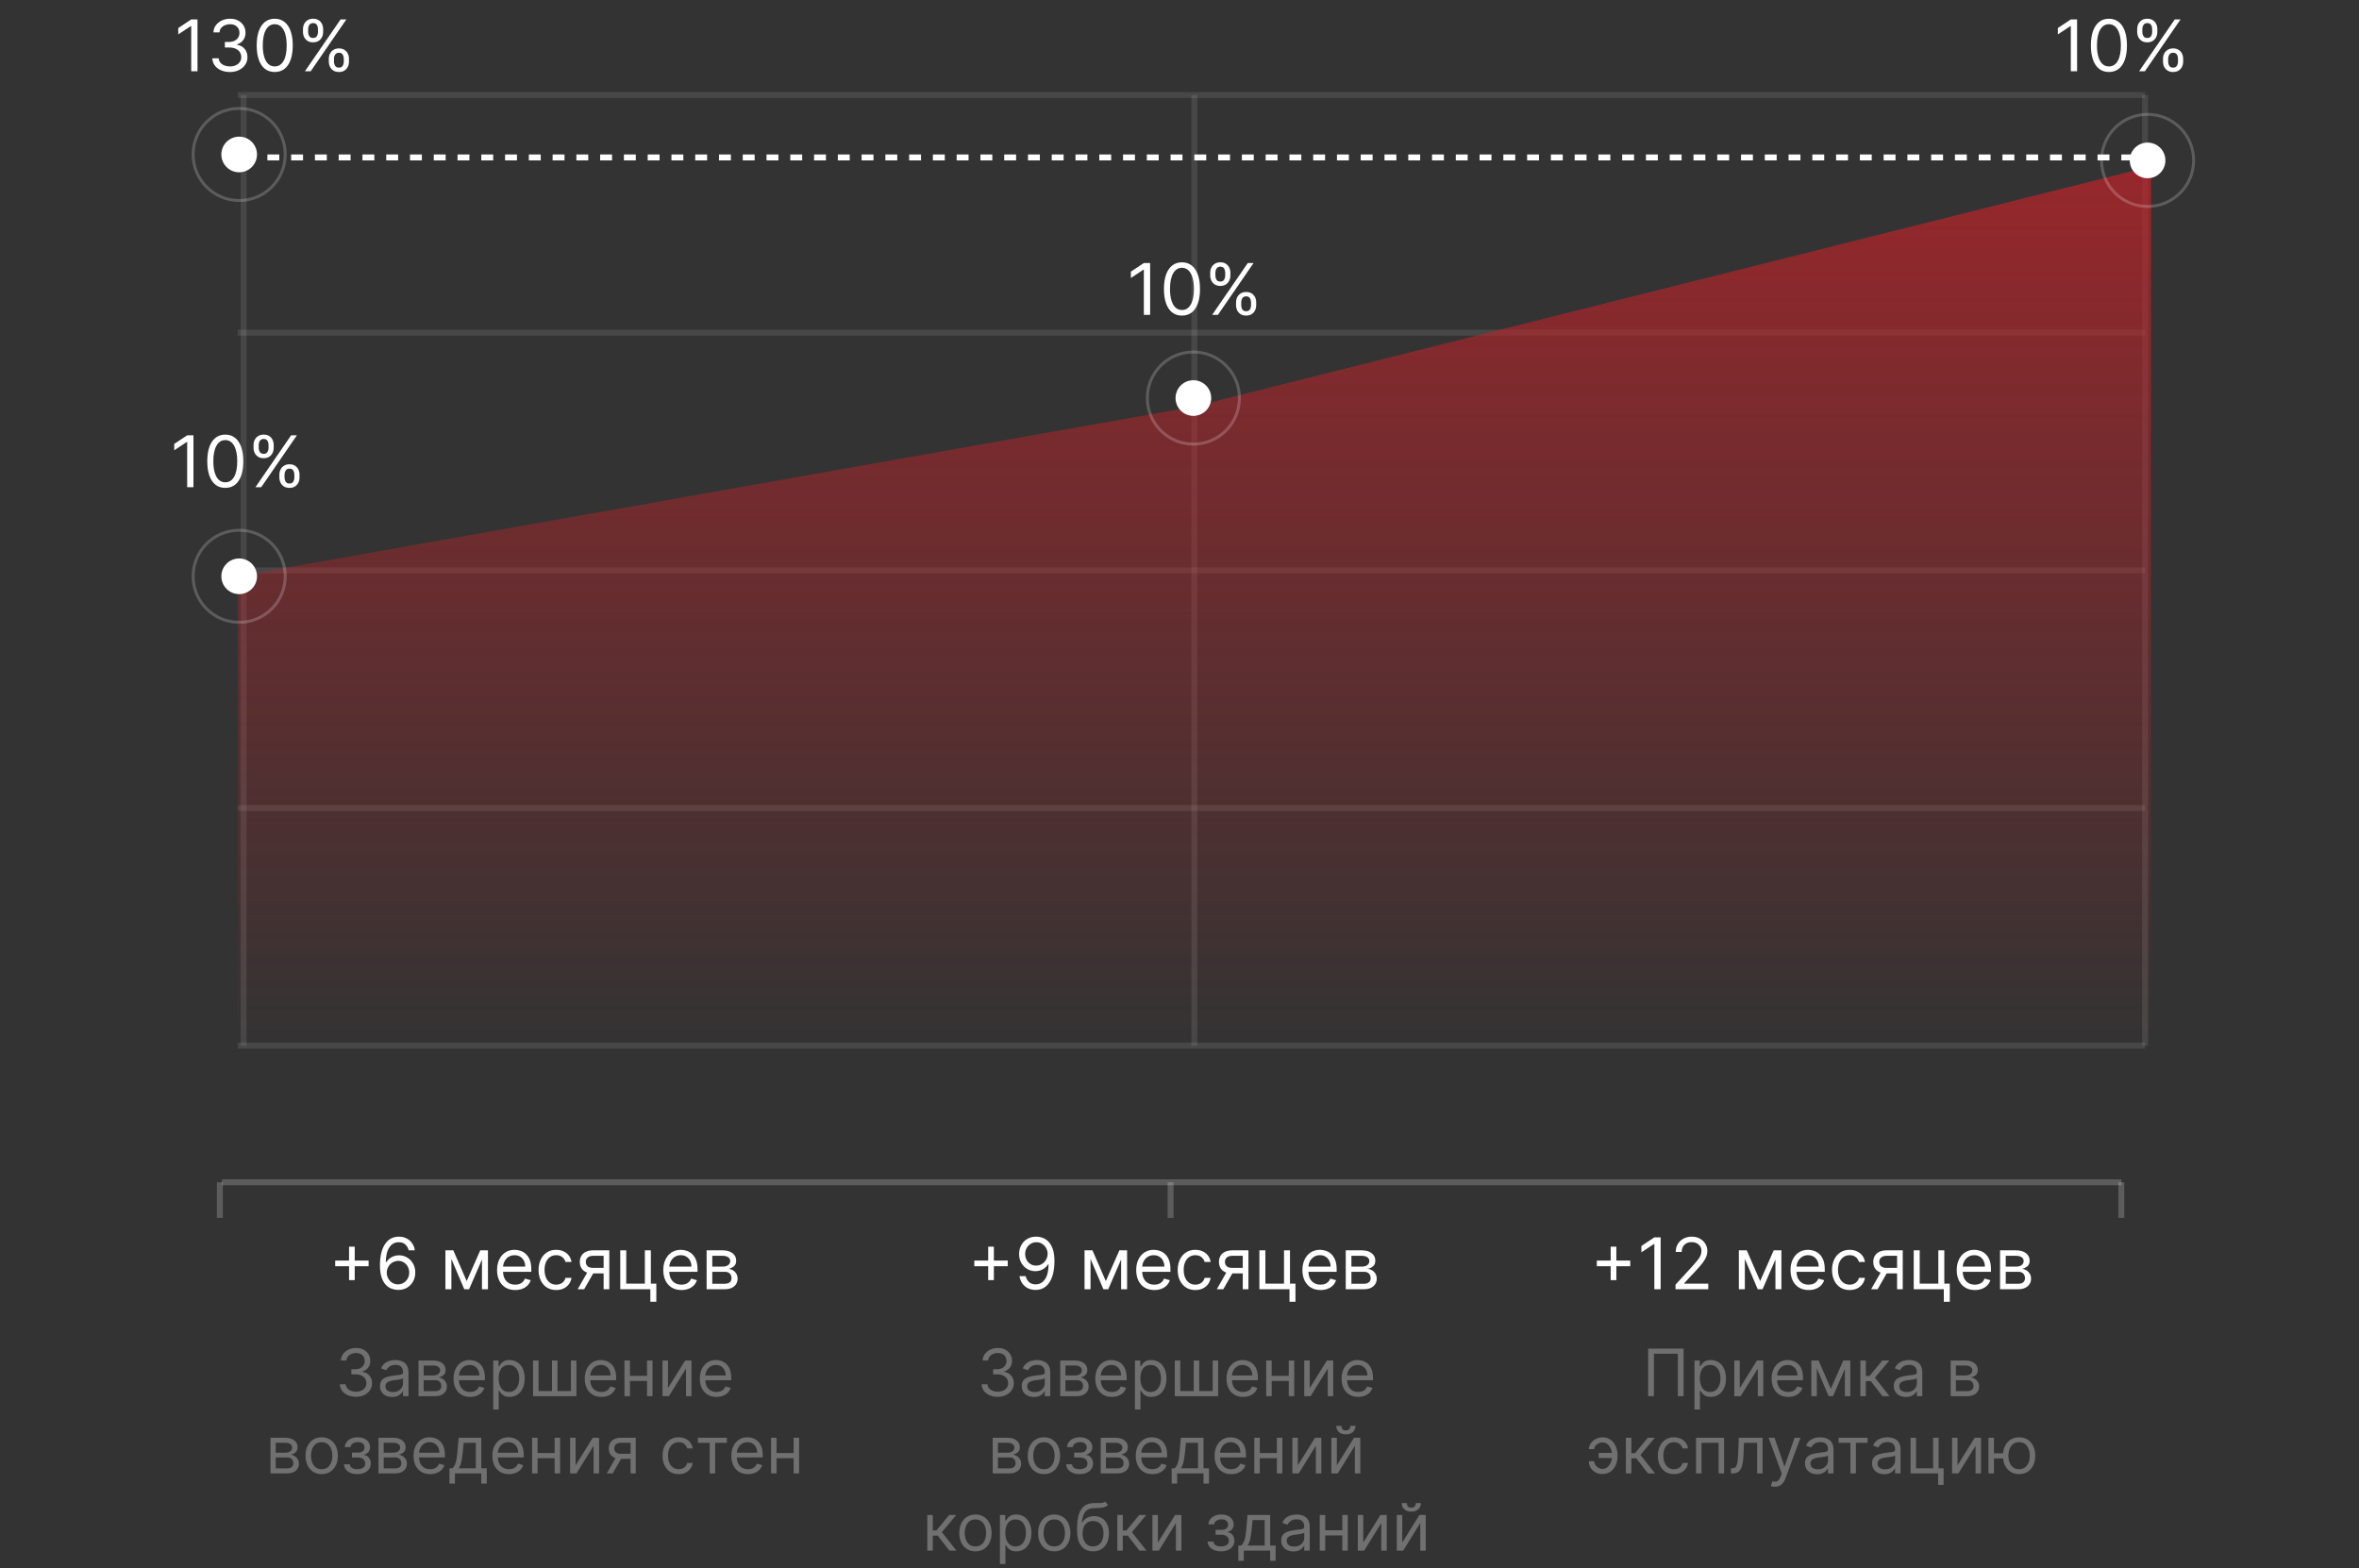 <?xml version="1.0" encoding="UTF-8"?> <svg xmlns="http://www.w3.org/2000/svg" width="397" height="264" viewBox="0 0 397 264" fill="none"><rect x="0" y="0" width="397" height="264" fill="#333333" stroke="none"/> <path opacity="0.3" d="M59.914 235.109C59.398 235.109 58.938 235.021 58.535 234.844C58.134 234.667 57.815 234.421 57.578 234.105C57.343 233.788 57.216 233.419 57.195 233H58.179C58.2 233.258 58.289 233.48 58.445 233.668C58.601 233.853 58.806 233.996 59.058 234.098C59.311 234.199 59.591 234.25 59.898 234.25C60.242 234.25 60.546 234.19 60.812 234.07C61.078 233.951 61.286 233.784 61.437 233.57C61.588 233.357 61.664 233.109 61.664 232.828C61.664 232.534 61.591 232.275 61.445 232.051C61.299 231.824 61.085 231.647 60.804 231.52C60.523 231.392 60.179 231.328 59.773 231.328H59.132V230.469H59.773C60.091 230.469 60.369 230.411 60.609 230.297C60.851 230.182 61.04 230.021 61.175 229.812C61.313 229.604 61.382 229.359 61.382 229.078C61.382 228.807 61.322 228.572 61.203 228.371C61.083 228.171 60.914 228.014 60.695 227.902C60.479 227.79 60.224 227.734 59.929 227.734C59.653 227.734 59.393 227.785 59.148 227.887C58.906 227.986 58.708 228.13 58.554 228.32C58.401 228.508 58.317 228.734 58.304 229H57.367C57.382 228.581 57.509 228.214 57.746 227.898C57.983 227.581 58.292 227.333 58.675 227.156C59.061 226.979 59.484 226.891 59.945 226.891C60.44 226.891 60.864 226.991 61.218 227.191C61.572 227.389 61.845 227.651 62.035 227.977C62.225 228.302 62.32 228.654 62.32 229.031C62.32 229.482 62.201 229.866 61.964 230.184C61.73 230.501 61.411 230.721 61.007 230.844V230.906C61.513 230.99 61.907 231.204 62.191 231.551C62.475 231.895 62.617 232.32 62.617 232.828C62.617 233.263 62.498 233.654 62.261 234C62.027 234.344 61.706 234.615 61.3 234.812C60.894 235.01 60.432 235.109 59.914 235.109ZM65.996 235.141C65.615 235.141 65.27 235.069 64.96 234.926C64.651 234.78 64.404 234.57 64.222 234.297C64.04 234.021 63.949 233.687 63.949 233.297C63.949 232.953 64.016 232.674 64.152 232.461C64.287 232.245 64.468 232.076 64.695 231.953C64.921 231.831 65.171 231.74 65.445 231.68C65.721 231.617 65.998 231.568 66.277 231.531C66.641 231.484 66.937 231.449 67.164 231.426C67.393 231.4 67.559 231.357 67.664 231.297C67.77 231.237 67.824 231.133 67.824 230.984V230.953C67.824 230.568 67.718 230.268 67.507 230.055C67.299 229.841 66.983 229.734 66.558 229.734C66.118 229.734 65.773 229.831 65.523 230.023C65.273 230.216 65.097 230.422 64.996 230.641L64.121 230.328C64.277 229.964 64.485 229.68 64.746 229.477C65.009 229.271 65.295 229.128 65.605 229.047C65.918 228.964 66.225 228.922 66.527 228.922C66.72 228.922 66.941 228.945 67.191 228.992C67.444 229.036 67.687 229.129 67.921 229.27C68.158 229.41 68.355 229.622 68.511 229.906C68.668 230.19 68.746 230.57 68.746 231.047V235H67.824V234.187H67.777C67.714 234.318 67.61 234.457 67.464 234.605C67.319 234.754 67.124 234.88 66.882 234.984C66.64 235.089 66.345 235.141 65.996 235.141ZM66.136 234.312C66.501 234.312 66.808 234.241 67.058 234.098C67.311 233.954 67.501 233.77 67.628 233.543C67.759 233.316 67.824 233.078 67.824 232.828V231.984C67.785 232.031 67.699 232.074 67.566 232.113C67.436 232.15 67.285 232.182 67.113 232.211C66.944 232.237 66.778 232.26 66.617 232.281C66.458 232.299 66.329 232.315 66.23 232.328C65.99 232.359 65.766 232.41 65.558 232.48C65.352 232.548 65.186 232.651 65.058 232.789C64.933 232.924 64.871 233.109 64.871 233.344C64.871 233.664 64.989 233.906 65.226 234.07C65.466 234.232 65.769 234.312 66.136 234.312ZM70.428 235V229H72.881C73.527 229 74.04 229.146 74.42 229.438C74.801 229.729 74.991 230.115 74.991 230.594C74.991 230.958 74.883 231.241 74.666 231.441C74.45 231.639 74.173 231.773 73.835 231.844C74.056 231.875 74.271 231.953 74.479 232.078C74.69 232.203 74.864 232.375 75.002 232.594C75.141 232.81 75.21 233.076 75.21 233.391C75.21 233.698 75.131 233.973 74.975 234.215C74.819 234.457 74.595 234.648 74.303 234.789C74.012 234.93 73.663 235 73.256 235H70.428ZM71.303 234.156H73.256C73.574 234.156 73.823 234.081 74.002 233.93C74.182 233.779 74.272 233.573 74.272 233.312C74.272 233.003 74.182 232.759 74.002 232.582C73.823 232.402 73.574 232.312 73.256 232.312H71.303V234.156ZM71.303 231.516H72.881C73.129 231.516 73.341 231.482 73.518 231.414C73.695 231.344 73.831 231.245 73.924 231.117C74.021 230.987 74.069 230.833 74.069 230.656C74.069 230.404 73.963 230.206 73.752 230.062C73.541 229.917 73.251 229.844 72.881 229.844H71.303V231.516ZM79.121 235.125C78.543 235.125 78.044 234.997 77.624 234.742C77.208 234.484 76.886 234.125 76.66 233.664C76.436 233.201 76.324 232.661 76.324 232.047C76.324 231.432 76.436 230.891 76.66 230.422C76.886 229.951 77.201 229.583 77.605 229.32C78.011 229.055 78.485 228.922 79.027 228.922C79.339 228.922 79.648 228.974 79.953 229.078C80.257 229.182 80.535 229.352 80.785 229.586C81.035 229.818 81.234 230.125 81.382 230.508C81.531 230.891 81.605 231.362 81.605 231.922V232.312H76.98V231.516H80.668C80.668 231.177 80.6 230.875 80.464 230.609C80.332 230.344 80.141 230.134 79.894 229.98C79.649 229.827 79.36 229.75 79.027 229.75C78.66 229.75 78.342 229.841 78.074 230.023C77.808 230.203 77.604 230.437 77.46 230.727C77.317 231.016 77.246 231.326 77.246 231.656V232.188C77.246 232.641 77.324 233.025 77.48 233.34C77.639 233.652 77.859 233.891 78.14 234.055C78.421 234.216 78.748 234.297 79.121 234.297C79.363 234.297 79.582 234.263 79.777 234.195C79.975 234.125 80.145 234.021 80.289 233.883C80.432 233.742 80.543 233.568 80.621 233.359L81.511 233.609C81.418 233.911 81.26 234.177 81.039 234.406C80.817 234.633 80.544 234.81 80.218 234.937C79.893 235.063 79.527 235.125 79.121 235.125ZM83.007 237.25V229H83.898V229.953H84.007C84.075 229.849 84.169 229.716 84.289 229.555C84.411 229.391 84.585 229.245 84.812 229.117C85.041 228.987 85.351 228.922 85.742 228.922C86.247 228.922 86.692 229.048 87.078 229.301C87.463 229.553 87.764 229.911 87.98 230.375C88.196 230.839 88.304 231.385 88.304 232.016C88.304 232.651 88.196 233.202 87.98 233.668C87.764 234.132 87.464 234.491 87.082 234.746C86.699 234.999 86.257 235.125 85.757 235.125C85.372 235.125 85.063 235.061 84.832 234.934C84.6 234.803 84.421 234.656 84.296 234.492C84.171 234.326 84.075 234.187 84.007 234.078H83.929V237.25H83.007ZM83.914 232C83.914 232.453 83.98 232.853 84.113 233.199C84.246 233.543 84.44 233.812 84.695 234.008C84.95 234.201 85.263 234.297 85.632 234.297C86.018 234.297 86.339 234.195 86.597 233.992C86.858 233.786 87.053 233.51 87.183 233.164C87.316 232.815 87.382 232.427 87.382 232C87.382 231.578 87.317 231.198 87.187 230.859C87.059 230.518 86.865 230.249 86.605 230.051C86.347 229.85 86.023 229.75 85.632 229.75C85.257 229.75 84.942 229.845 84.687 230.035C84.432 230.223 84.239 230.486 84.109 230.824C83.979 231.16 83.914 231.552 83.914 232ZM89.71 229H90.632V234.141H92.898V229H93.82V234.141H96.085V229H97.007V235H89.71V229ZM101.207 235.125C100.628 235.125 100.13 234.997 99.71 234.742C99.294 234.484 98.972 234.125 98.746 233.664C98.522 233.201 98.41 232.661 98.41 232.047C98.41 231.432 98.522 230.891 98.746 230.422C98.972 229.951 99.287 229.583 99.691 229.32C100.097 229.055 100.571 228.922 101.113 228.922C101.425 228.922 101.734 228.974 102.039 229.078C102.343 229.182 102.621 229.352 102.871 229.586C103.121 229.818 103.32 230.125 103.468 230.508C103.617 230.891 103.691 231.362 103.691 231.922V232.312H99.066V231.516H102.753C102.753 231.177 102.686 230.875 102.55 230.609C102.417 230.344 102.227 230.134 101.98 229.98C101.735 229.827 101.446 229.75 101.113 229.75C100.746 229.75 100.428 229.841 100.16 230.023C99.894 230.203 99.69 230.437 99.546 230.727C99.403 231.016 99.332 231.326 99.332 231.656V232.188C99.332 232.641 99.41 233.025 99.566 233.34C99.725 233.652 99.945 233.891 100.226 234.055C100.507 234.216 100.834 234.297 101.207 234.297C101.449 234.297 101.667 234.263 101.863 234.195C102.061 234.125 102.231 234.021 102.375 233.883C102.518 233.742 102.628 233.568 102.707 233.359L103.597 233.609C103.503 233.911 103.346 234.177 103.125 234.406C102.903 234.633 102.63 234.81 102.304 234.937C101.979 235.063 101.613 235.125 101.207 235.125ZM109.109 231.578V232.437H105.796V231.578H109.109ZM106.015 229V235H105.093V229H106.015ZM109.812 229V235H108.89V229H109.812ZM112.417 233.641L115.308 229H116.371V235H115.449V230.359L112.574 235H111.496V229H112.417V233.641ZM120.575 235.125C119.997 235.125 119.498 234.997 119.079 234.742C118.662 234.484 118.34 234.125 118.114 233.664C117.89 233.201 117.778 232.661 117.778 232.047C117.778 231.432 117.89 230.891 118.114 230.422C118.34 229.951 118.655 229.583 119.059 229.32C119.465 229.055 119.939 228.922 120.481 228.922C120.793 228.922 121.102 228.974 121.407 229.078C121.711 229.182 121.989 229.352 122.239 229.586C122.489 229.818 122.688 230.125 122.836 230.508C122.985 230.891 123.059 231.362 123.059 231.922V232.312H118.434V231.516H122.122C122.122 231.177 122.054 230.875 121.918 230.609C121.786 230.344 121.596 230.134 121.348 229.98C121.103 229.827 120.814 229.75 120.481 229.75C120.114 229.75 119.796 229.841 119.528 230.023C119.262 230.203 119.058 230.437 118.915 230.727C118.771 231.016 118.7 231.326 118.7 231.656V232.188C118.7 232.641 118.778 233.025 118.934 233.34C119.093 233.652 119.313 233.891 119.594 234.055C119.875 234.216 120.202 234.297 120.575 234.297C120.817 234.297 121.036 234.263 121.231 234.195C121.429 234.125 121.599 234.021 121.743 233.883C121.886 233.742 121.997 233.568 122.075 233.359L122.965 233.609C122.872 233.911 122.714 234.177 122.493 234.406C122.271 234.633 121.998 234.81 121.672 234.937C121.347 235.063 120.981 235.125 120.575 235.125ZM45.523 248V242H47.976C48.621 242 49.134 242.146 49.515 242.438C49.895 242.729 50.085 243.115 50.085 243.594C50.085 243.958 49.977 244.241 49.761 244.441C49.545 244.639 49.267 244.773 48.929 244.844C49.15 244.875 49.365 244.953 49.573 245.078C49.784 245.203 49.959 245.375 50.097 245.594C50.235 245.81 50.304 246.076 50.304 246.391C50.304 246.698 50.226 246.973 50.069 247.215C49.913 247.457 49.689 247.648 49.398 247.789C49.106 247.93 48.757 248 48.351 248H45.523ZM46.398 247.156H48.351C48.668 247.156 48.917 247.081 49.097 246.93C49.276 246.779 49.366 246.573 49.366 246.312C49.366 246.003 49.276 245.759 49.097 245.582C48.917 245.402 48.668 245.312 48.351 245.312H46.398V247.156ZM46.398 244.516H47.976C48.223 244.516 48.435 244.482 48.612 244.414C48.789 244.344 48.925 244.245 49.019 244.117C49.115 243.987 49.163 243.833 49.163 243.656C49.163 243.404 49.058 243.206 48.847 243.062C48.636 242.917 48.345 242.844 47.976 242.844H46.398V244.516ZM54.137 248.125C53.595 248.125 53.12 247.996 52.711 247.738C52.305 247.48 51.987 247.12 51.758 246.656C51.531 246.193 51.418 245.651 51.418 245.031C51.418 244.406 51.531 243.861 51.758 243.395C51.987 242.928 52.305 242.566 52.711 242.309C53.12 242.051 53.595 241.922 54.137 241.922C54.678 241.922 55.152 242.051 55.559 242.309C55.967 242.566 56.285 242.928 56.512 243.395C56.741 243.861 56.855 244.406 56.855 245.031C56.855 245.651 56.741 246.193 56.512 246.656C56.285 247.12 55.967 247.48 55.559 247.738C55.152 247.996 54.678 248.125 54.137 248.125ZM54.137 247.297C54.548 247.297 54.887 247.191 55.152 246.98C55.418 246.77 55.615 246.492 55.742 246.148C55.87 245.805 55.934 245.432 55.934 245.031C55.934 244.63 55.87 244.257 55.742 243.91C55.615 243.564 55.418 243.284 55.152 243.07C54.887 242.857 54.548 242.75 54.137 242.75C53.725 242.75 53.387 242.857 53.121 243.07C52.855 243.284 52.659 243.564 52.531 243.91C52.404 244.257 52.34 244.63 52.34 245.031C52.34 245.432 52.404 245.805 52.531 246.148C52.659 246.492 52.855 246.77 53.121 246.98C53.387 247.191 53.725 247.297 54.137 247.297ZM57.888 246.469H58.872C58.893 246.74 59.015 246.945 59.239 247.086C59.466 247.227 59.76 247.297 60.122 247.297C60.492 247.297 60.808 247.221 61.071 247.07C61.334 246.917 61.466 246.669 61.466 246.328C61.466 246.128 61.416 245.953 61.317 245.805C61.218 245.654 61.079 245.536 60.899 245.453C60.72 245.37 60.508 245.328 60.263 245.328H59.231V244.5H60.263C60.63 244.5 60.901 244.417 61.075 244.25C61.252 244.083 61.341 243.875 61.341 243.625C61.341 243.357 61.246 243.142 61.056 242.98C60.866 242.816 60.596 242.734 60.247 242.734C59.895 242.734 59.602 242.814 59.368 242.973C59.134 243.129 59.01 243.331 58.997 243.578H58.028C58.039 243.255 58.138 242.97 58.325 242.723C58.513 242.473 58.768 242.277 59.091 242.137C59.414 241.993 59.783 241.922 60.2 241.922C60.622 241.922 60.988 241.996 61.298 242.145C61.61 242.29 61.851 242.49 62.02 242.742C62.192 242.992 62.278 243.276 62.278 243.594C62.278 243.932 62.183 244.206 61.993 244.414C61.803 244.622 61.565 244.771 61.278 244.859V244.922C61.505 244.937 61.702 245.01 61.868 245.141C62.037 245.268 62.169 245.436 62.263 245.645C62.356 245.85 62.403 246.078 62.403 246.328C62.403 246.693 62.306 247.01 62.11 247.281C61.915 247.549 61.647 247.758 61.306 247.906C60.965 248.052 60.575 248.125 60.138 248.125C59.713 248.125 59.333 248.056 58.997 247.918C58.661 247.777 58.394 247.583 58.196 247.336C58.001 247.086 57.898 246.797 57.888 246.469ZM63.698 248V242H66.151C66.797 242 67.31 242.146 67.69 242.438C68.071 242.729 68.261 243.115 68.261 243.594C68.261 243.958 68.153 244.241 67.936 244.441C67.72 244.639 67.443 244.773 67.105 244.844C67.326 244.875 67.541 244.953 67.749 245.078C67.96 245.203 68.134 245.375 68.272 245.594C68.41 245.81 68.48 246.076 68.48 246.391C68.48 246.698 68.401 246.973 68.245 247.215C68.089 247.457 67.865 247.648 67.573 247.789C67.282 247.93 66.933 248 66.526 248H63.698ZM64.573 247.156H66.526C66.844 247.156 67.093 247.081 67.272 246.93C67.452 246.779 67.542 246.573 67.542 246.312C67.542 246.003 67.452 245.759 67.272 245.582C67.093 245.402 66.844 245.312 66.526 245.312H64.573V247.156ZM64.573 244.516H66.151C66.399 244.516 66.611 244.482 66.788 244.414C66.965 244.344 67.101 244.245 67.194 244.117C67.291 243.987 67.339 243.833 67.339 243.656C67.339 243.404 67.233 243.206 67.022 243.062C66.811 242.917 66.521 242.844 66.151 242.844H64.573V244.516ZM72.391 248.125C71.812 248.125 71.314 247.997 70.894 247.742C70.478 247.484 70.156 247.125 69.93 246.664C69.706 246.201 69.594 245.661 69.594 245.047C69.594 244.432 69.706 243.891 69.93 243.422C70.156 242.951 70.471 242.583 70.875 242.32C71.281 242.055 71.755 241.922 72.297 241.922C72.609 241.922 72.918 241.974 73.223 242.078C73.527 242.182 73.805 242.352 74.055 242.586C74.305 242.818 74.504 243.125 74.652 243.508C74.801 243.891 74.875 244.362 74.875 244.922V245.312H70.25V244.516H73.938C73.938 244.177 73.87 243.875 73.734 243.609C73.602 243.344 73.412 243.134 73.164 242.98C72.919 242.827 72.63 242.75 72.297 242.75C71.93 242.75 71.612 242.841 71.344 243.023C71.078 243.203 70.874 243.437 70.731 243.727C70.587 244.016 70.516 244.326 70.516 244.656V245.188C70.516 245.641 70.594 246.025 70.75 246.34C70.909 246.652 71.129 246.891 71.41 247.055C71.691 247.216 72.018 247.297 72.391 247.297C72.633 247.297 72.852 247.263 73.047 247.195C73.245 247.125 73.415 247.021 73.559 246.883C73.702 246.742 73.812 246.568 73.891 246.359L74.781 246.609C74.688 246.911 74.53 247.177 74.309 247.406C74.087 247.633 73.814 247.81 73.488 247.937C73.163 248.063 72.797 248.125 72.391 248.125ZM75.637 249.719V247.141H76.137C76.259 247.013 76.365 246.875 76.453 246.727C76.542 246.578 76.618 246.402 76.684 246.199C76.751 245.993 76.809 245.743 76.856 245.449C76.902 245.152 76.944 244.794 76.981 244.375L77.184 242H80.996V247.141H81.918V249.719H80.996V248H76.559V249.719H75.637ZM77.184 247.141H80.074V242.859H78.043L77.887 244.375C77.822 245.003 77.741 245.551 77.644 246.02C77.548 246.488 77.394 246.862 77.184 247.141ZM85.657 248.125C85.079 248.125 84.58 247.997 84.161 247.742C83.745 247.484 83.423 247.125 83.196 246.664C82.972 246.201 82.86 245.661 82.86 245.047C82.86 244.432 82.972 243.891 83.196 243.422C83.423 242.951 83.738 242.583 84.142 242.32C84.548 242.055 85.022 241.922 85.564 241.922C85.876 241.922 86.185 241.974 86.489 242.078C86.794 242.182 87.071 242.352 87.321 242.586C87.571 242.818 87.77 243.125 87.919 243.508C88.067 243.891 88.142 244.362 88.142 244.922V245.312H83.517V244.516H87.204C87.204 244.177 87.136 243.875 87.001 243.609C86.868 243.344 86.678 243.134 86.431 242.98C86.186 242.827 85.897 242.75 85.564 242.75C85.196 242.75 84.879 242.841 84.61 243.023C84.345 243.203 84.14 243.437 83.997 243.727C83.854 244.016 83.782 244.326 83.782 244.656V245.188C83.782 245.641 83.86 246.025 84.017 246.34C84.175 246.652 84.395 246.891 84.677 247.055C84.958 247.216 85.285 247.297 85.657 247.297C85.899 247.297 86.118 247.263 86.314 247.195C86.511 247.125 86.682 247.021 86.825 246.883C86.968 246.742 87.079 246.568 87.157 246.359L88.048 246.609C87.954 246.911 87.796 247.177 87.575 247.406C87.354 247.633 87.08 247.81 86.755 247.937C86.429 248.063 86.064 248.125 85.657 248.125ZM93.56 244.578V245.437H90.247V244.578H93.56ZM90.466 242V248H89.544V242H90.466ZM94.263 242V248H93.341V242H94.263ZM96.868 246.641L99.759 242H100.821V248H99.899V243.359L97.024 248H95.946V242H96.868V246.641ZM106.119 248V242.844H104.525C104.166 242.844 103.883 242.927 103.678 243.094C103.472 243.26 103.369 243.49 103.369 243.781C103.369 244.068 103.462 244.293 103.646 244.457C103.834 244.621 104.09 244.703 104.416 244.703H106.354V245.562H104.416C104.01 245.562 103.66 245.491 103.365 245.348C103.071 245.204 102.844 245 102.686 244.734C102.527 244.466 102.447 244.148 102.447 243.781C102.447 243.411 102.531 243.094 102.697 242.828C102.864 242.562 103.102 242.358 103.412 242.215C103.725 242.072 104.096 242 104.525 242H106.994V248H106.119ZM102.119 248L103.822 245.016H104.822L103.119 248H102.119ZM114.218 248.125C113.655 248.125 113.171 247.992 112.765 247.727C112.358 247.461 112.046 247.095 111.827 246.629C111.608 246.163 111.499 245.63 111.499 245.031C111.499 244.422 111.611 243.884 111.835 243.418C112.062 242.949 112.377 242.583 112.78 242.32C113.187 242.055 113.66 241.922 114.202 241.922C114.624 241.922 115.004 242 115.343 242.156C115.681 242.312 115.959 242.531 116.175 242.812C116.391 243.094 116.525 243.422 116.577 243.797H115.655C115.585 243.523 115.429 243.281 115.187 243.07C114.947 242.857 114.624 242.75 114.218 242.75C113.858 242.75 113.543 242.844 113.272 243.031C113.004 243.216 112.795 243.478 112.644 243.816C112.495 244.152 112.421 244.547 112.421 245C112.421 245.464 112.494 245.867 112.64 246.211C112.788 246.555 112.996 246.822 113.265 247.012C113.535 247.202 113.853 247.297 114.218 247.297C114.457 247.297 114.675 247.255 114.87 247.172C115.065 247.089 115.231 246.969 115.366 246.812C115.502 246.656 115.598 246.469 115.655 246.25H116.577C116.525 246.604 116.396 246.923 116.19 247.207C115.987 247.488 115.718 247.712 115.382 247.879C115.049 248.043 114.66 248.125 114.218 248.125ZM117.452 242.859V242H122.327V242.859H120.358V248H119.437V242.859H117.452ZM125.876 248.125C125.298 248.125 124.799 247.997 124.38 247.742C123.963 247.484 123.642 247.125 123.415 246.664C123.191 246.201 123.079 245.661 123.079 245.047C123.079 244.432 123.191 243.891 123.415 243.422C123.642 242.951 123.957 242.583 124.36 242.32C124.767 242.055 125.241 241.922 125.782 241.922C126.095 241.922 126.403 241.974 126.708 242.078C127.013 242.182 127.29 242.352 127.54 242.586C127.79 242.818 127.989 243.125 128.138 243.508C128.286 243.891 128.36 244.362 128.36 244.922V245.312H123.735V244.516H127.423C127.423 244.177 127.355 243.875 127.22 243.609C127.087 243.344 126.897 243.134 126.649 242.98C126.405 242.827 126.116 242.75 125.782 242.75C125.415 242.75 125.097 242.841 124.829 243.023C124.563 243.203 124.359 243.437 124.216 243.727C124.073 244.016 124.001 244.326 124.001 244.656V245.188C124.001 245.641 124.079 246.025 124.235 246.34C124.394 246.652 124.614 246.891 124.896 247.055C125.177 247.216 125.504 247.297 125.876 247.297C126.118 247.297 126.337 247.263 126.532 247.195C126.73 247.125 126.901 247.021 127.044 246.883C127.187 246.742 127.298 246.568 127.376 246.359L128.267 246.609C128.173 246.911 128.015 247.177 127.794 247.406C127.573 247.633 127.299 247.81 126.974 247.937C126.648 248.063 126.282 248.125 125.876 248.125ZM133.778 244.578V245.437H130.466V244.578H133.778ZM130.685 242V248H129.763V242H130.685ZM134.481 242V248H133.56V242H134.481Z" fill="white"></path> <path opacity="0.3" d="M167.914 235.109C167.398 235.109 166.938 235.021 166.535 234.844C166.134 234.667 165.815 234.421 165.578 234.105C165.343 233.788 165.216 233.419 165.195 233H166.179C166.2 233.258 166.289 233.48 166.445 233.668C166.601 233.853 166.806 233.996 167.058 234.098C167.311 234.199 167.591 234.25 167.898 234.25C168.242 234.25 168.546 234.19 168.812 234.07C169.078 233.951 169.286 233.784 169.437 233.57C169.588 233.357 169.664 233.109 169.664 232.828C169.664 232.534 169.591 232.275 169.445 232.051C169.299 231.824 169.085 231.647 168.804 231.52C168.523 231.392 168.179 231.328 167.773 231.328H167.132V230.469H167.773C168.091 230.469 168.369 230.411 168.609 230.297C168.851 230.182 169.04 230.021 169.175 229.812C169.313 229.604 169.382 229.359 169.382 229.078C169.382 228.807 169.322 228.572 169.203 228.371C169.083 228.171 168.914 228.014 168.695 227.902C168.479 227.79 168.223 227.734 167.929 227.734C167.653 227.734 167.393 227.785 167.148 227.887C166.906 227.986 166.708 228.13 166.554 228.32C166.401 228.508 166.317 228.734 166.304 229H165.367C165.382 228.581 165.509 228.214 165.746 227.898C165.983 227.581 166.292 227.333 166.675 227.156C167.061 226.979 167.484 226.891 167.945 226.891C168.44 226.891 168.864 226.991 169.218 227.191C169.572 227.389 169.845 227.651 170.035 227.977C170.225 228.302 170.32 228.654 170.32 229.031C170.32 229.482 170.201 229.866 169.964 230.184C169.73 230.501 169.411 230.721 169.007 230.844V230.906C169.513 230.99 169.907 231.204 170.191 231.551C170.475 231.895 170.617 232.32 170.617 232.828C170.617 233.263 170.498 233.654 170.261 234C170.027 234.344 169.707 234.615 169.3 234.812C168.894 235.01 168.432 235.109 167.914 235.109ZM173.996 235.141C173.615 235.141 173.27 235.069 172.96 234.926C172.651 234.78 172.404 234.57 172.222 234.297C172.04 234.021 171.949 233.687 171.949 233.297C171.949 232.953 172.016 232.674 172.152 232.461C172.287 232.245 172.468 232.076 172.695 231.953C172.921 231.831 173.171 231.74 173.445 231.68C173.721 231.617 173.998 231.568 174.277 231.531C174.641 231.484 174.937 231.449 175.164 231.426C175.393 231.4 175.559 231.357 175.664 231.297C175.77 231.237 175.824 231.133 175.824 230.984V230.953C175.824 230.568 175.718 230.268 175.507 230.055C175.299 229.841 174.983 229.734 174.558 229.734C174.118 229.734 173.773 229.831 173.523 230.023C173.273 230.216 173.097 230.422 172.996 230.641L172.121 230.328C172.277 229.964 172.485 229.68 172.746 229.477C173.009 229.271 173.295 229.128 173.605 229.047C173.917 228.964 174.225 228.922 174.527 228.922C174.72 228.922 174.941 228.945 175.191 228.992C175.444 229.036 175.687 229.129 175.921 229.27C176.158 229.41 176.355 229.622 176.511 229.906C176.667 230.19 176.746 230.57 176.746 231.047V235H175.824V234.187H175.777C175.714 234.318 175.61 234.457 175.464 234.605C175.319 234.754 175.125 234.88 174.882 234.984C174.64 235.089 174.345 235.141 173.996 235.141ZM174.136 234.312C174.501 234.312 174.808 234.241 175.058 234.098C175.311 233.954 175.501 233.77 175.628 233.543C175.759 233.316 175.824 233.078 175.824 232.828V231.984C175.785 232.031 175.699 232.074 175.566 232.113C175.436 232.15 175.285 232.182 175.113 232.211C174.944 232.237 174.778 232.26 174.617 232.281C174.458 232.299 174.329 232.315 174.23 232.328C173.99 232.359 173.766 232.41 173.558 232.48C173.352 232.548 173.186 232.651 173.058 232.789C172.933 232.924 172.871 233.109 172.871 233.344C172.871 233.664 172.989 233.906 173.226 234.07C173.466 234.232 173.769 234.312 174.136 234.312ZM178.428 235V229H180.881C181.527 229 182.04 229.146 182.42 229.438C182.801 229.729 182.991 230.115 182.991 230.594C182.991 230.958 182.883 231.241 182.667 231.441C182.45 231.639 182.173 231.773 181.834 231.844C182.056 231.875 182.271 231.953 182.479 232.078C182.69 232.203 182.864 232.375 183.002 232.594C183.14 232.81 183.209 233.076 183.209 233.391C183.209 233.698 183.131 233.973 182.975 234.215C182.819 234.457 182.595 234.648 182.303 234.789C182.012 234.93 181.663 235 181.256 235H178.428ZM179.303 234.156H181.256C181.574 234.156 181.823 234.081 182.002 233.93C182.182 233.779 182.272 233.573 182.272 233.312C182.272 233.003 182.182 232.759 182.002 232.582C181.823 232.402 181.574 232.312 181.256 232.312H179.303V234.156ZM179.303 231.516H180.881C181.129 231.516 181.341 231.482 181.518 231.414C181.695 231.344 181.831 231.245 181.924 231.117C182.021 230.987 182.069 230.833 182.069 230.656C182.069 230.404 181.963 230.206 181.752 230.062C181.542 229.917 181.251 229.844 180.881 229.844H179.303V231.516ZM187.121 235.125C186.542 235.125 186.044 234.997 185.625 234.742C185.208 234.484 184.886 234.125 184.66 233.664C184.436 233.201 184.324 232.661 184.324 232.047C184.324 231.432 184.436 230.891 184.66 230.422C184.886 229.951 185.201 229.583 185.605 229.32C186.011 229.055 186.485 228.922 187.027 228.922C187.339 228.922 187.648 228.974 187.953 229.078C188.257 229.182 188.535 229.352 188.785 229.586C189.035 229.818 189.234 230.125 189.382 230.508C189.531 230.891 189.605 231.362 189.605 231.922V232.312H184.98V231.516H188.667C188.667 231.177 188.6 230.875 188.464 230.609C188.332 230.344 188.141 230.134 187.894 229.98C187.649 229.827 187.36 229.75 187.027 229.75C186.66 229.75 186.342 229.841 186.074 230.023C185.808 230.203 185.604 230.437 185.46 230.727C185.317 231.016 185.246 231.326 185.246 231.656V232.188C185.246 232.641 185.324 233.025 185.48 233.34C185.639 233.652 185.859 233.891 186.14 234.055C186.421 234.216 186.748 234.297 187.121 234.297C187.363 234.297 187.582 234.263 187.777 234.195C187.975 234.125 188.145 234.021 188.289 233.883C188.432 233.742 188.542 233.568 188.621 233.359L189.511 233.609C189.417 233.911 189.26 234.177 189.039 234.406C188.817 234.633 188.544 234.81 188.218 234.937C187.893 235.063 187.527 235.125 187.121 235.125ZM191.007 237.25V229H191.898V229.953H192.007C192.075 229.849 192.169 229.716 192.289 229.555C192.411 229.391 192.585 229.245 192.812 229.117C193.041 228.987 193.351 228.922 193.742 228.922C194.247 228.922 194.692 229.048 195.078 229.301C195.463 229.553 195.764 229.911 195.98 230.375C196.196 230.839 196.304 231.385 196.304 232.016C196.304 232.651 196.196 233.202 195.98 233.668C195.764 234.132 195.464 234.491 195.082 234.746C194.699 234.999 194.257 235.125 193.757 235.125C193.372 235.125 193.063 235.061 192.832 234.934C192.6 234.803 192.421 234.656 192.296 234.492C192.171 234.326 192.075 234.187 192.007 234.078H191.929V237.25H191.007ZM191.914 232C191.914 232.453 191.98 232.853 192.113 233.199C192.246 233.543 192.44 233.812 192.695 234.008C192.95 234.201 193.263 234.297 193.632 234.297C194.018 234.297 194.339 234.195 194.597 233.992C194.858 233.786 195.053 233.51 195.183 233.164C195.316 232.815 195.382 232.427 195.382 232C195.382 231.578 195.317 231.198 195.187 230.859C195.059 230.518 194.865 230.249 194.605 230.051C194.347 229.85 194.023 229.75 193.632 229.75C193.257 229.75 192.942 229.845 192.687 230.035C192.432 230.223 192.239 230.486 192.109 230.824C191.979 231.16 191.914 231.552 191.914 232ZM197.71 229H198.632V234.141H200.898V229H201.82V234.141H204.085V229H205.007V235H197.71V229ZM209.207 235.125C208.628 235.125 208.13 234.997 207.71 234.742C207.294 234.484 206.972 234.125 206.746 233.664C206.522 233.201 206.41 232.661 206.41 232.047C206.41 231.432 206.522 230.891 206.746 230.422C206.972 229.951 207.287 229.583 207.691 229.32C208.097 229.055 208.571 228.922 209.113 228.922C209.425 228.922 209.734 228.974 210.039 229.078C210.343 229.182 210.621 229.352 210.871 229.586C211.121 229.818 211.32 230.125 211.468 230.508C211.617 230.891 211.691 231.362 211.691 231.922V232.312H207.066V231.516H210.753C210.753 231.177 210.686 230.875 210.55 230.609C210.417 230.344 210.227 230.134 209.98 229.98C209.735 229.827 209.446 229.75 209.113 229.75C208.746 229.75 208.428 229.841 208.16 230.023C207.894 230.203 207.69 230.437 207.546 230.727C207.403 231.016 207.332 231.326 207.332 231.656V232.188C207.332 232.641 207.41 233.025 207.566 233.34C207.725 233.652 207.945 233.891 208.226 234.055C208.507 234.216 208.834 234.297 209.207 234.297C209.449 234.297 209.667 234.263 209.863 234.195C210.061 234.125 210.231 234.021 210.375 233.883C210.518 233.742 210.628 233.568 210.707 233.359L211.597 233.609C211.503 233.911 211.346 234.177 211.125 234.406C210.903 234.633 210.63 234.81 210.304 234.937C209.979 235.063 209.613 235.125 209.207 235.125ZM217.109 231.578V232.437H213.796V231.578H217.109ZM214.015 229V235H213.093V229H214.015ZM217.812 229V235H216.89V229H217.812ZM220.417 233.641L223.308 229H224.371V235H223.449V230.359L220.574 235H219.496V229H220.417V233.641ZM228.575 235.125C227.997 235.125 227.498 234.997 227.079 234.742C226.662 234.484 226.34 234.125 226.114 233.664C225.89 233.201 225.778 232.661 225.778 232.047C225.778 231.432 225.89 230.891 226.114 230.422C226.34 229.951 226.655 229.583 227.059 229.32C227.465 229.055 227.939 228.922 228.481 228.922C228.793 228.922 229.102 228.974 229.407 229.078C229.711 229.182 229.989 229.352 230.239 229.586C230.489 229.818 230.688 230.125 230.836 230.508C230.985 230.891 231.059 231.362 231.059 231.922V232.312H226.434V231.516H230.122C230.122 231.177 230.054 230.875 229.918 230.609C229.786 230.344 229.596 230.134 229.348 229.98C229.103 229.827 228.814 229.75 228.481 229.75C228.114 229.75 227.796 229.841 227.528 230.023C227.262 230.203 227.058 230.437 226.915 230.727C226.771 231.016 226.7 231.326 226.7 231.656V232.188C226.7 232.641 226.778 233.025 226.934 233.34C227.093 233.652 227.313 233.891 227.594 234.055C227.875 234.216 228.202 234.297 228.575 234.297C228.817 234.297 229.036 234.263 229.231 234.195C229.429 234.125 229.599 234.021 229.743 233.883C229.886 233.742 229.997 233.568 230.075 233.359L230.965 233.609C230.872 233.911 230.714 234.177 230.493 234.406C230.271 234.633 229.998 234.81 229.672 234.937C229.347 235.063 228.981 235.125 228.575 235.125ZM167.068 248V242H169.521C170.167 242 170.68 242.146 171.061 242.438C171.441 242.729 171.631 243.115 171.631 243.594C171.631 243.958 171.523 244.241 171.307 244.441C171.09 244.639 170.813 244.773 170.475 244.844C170.696 244.875 170.911 244.953 171.119 245.078C171.33 245.203 171.505 245.375 171.643 245.594C171.781 245.81 171.85 246.076 171.85 246.391C171.85 246.698 171.771 246.973 171.615 247.215C171.459 247.457 171.235 247.648 170.943 247.789C170.652 247.93 170.303 248 169.896 248H167.068ZM167.943 247.156H169.896C170.214 247.156 170.463 247.081 170.643 246.93C170.822 246.779 170.912 246.573 170.912 246.312C170.912 246.003 170.822 245.759 170.643 245.582C170.463 245.402 170.214 245.312 169.896 245.312H167.943V247.156ZM167.943 244.516H169.521C169.769 244.516 169.981 244.482 170.158 244.414C170.335 244.344 170.471 244.245 170.564 244.117C170.661 243.987 170.709 243.833 170.709 243.656C170.709 243.404 170.604 243.206 170.393 243.062C170.182 242.917 169.891 242.844 169.521 242.844H167.943V244.516ZM175.683 248.125C175.141 248.125 174.666 247.996 174.257 247.738C173.851 247.48 173.533 247.12 173.304 246.656C173.077 246.193 172.964 245.651 172.964 245.031C172.964 244.406 173.077 243.861 173.304 243.395C173.533 242.928 173.851 242.566 174.257 242.309C174.666 242.051 175.141 241.922 175.683 241.922C176.224 241.922 176.698 242.051 177.104 242.309C177.513 242.566 177.831 242.928 178.058 243.395C178.287 243.861 178.401 244.406 178.401 245.031C178.401 245.651 178.287 246.193 178.058 246.656C177.831 247.12 177.513 247.48 177.104 247.738C176.698 247.996 176.224 248.125 175.683 248.125ZM175.683 247.297C176.094 247.297 176.433 247.191 176.698 246.98C176.964 246.77 177.16 246.492 177.288 246.148C177.416 245.805 177.479 245.432 177.479 245.031C177.479 244.63 177.416 244.257 177.288 243.91C177.16 243.564 176.964 243.284 176.698 243.07C176.433 242.857 176.094 242.75 175.683 242.75C175.271 242.75 174.933 242.857 174.667 243.07C174.401 243.284 174.205 243.564 174.077 243.91C173.95 244.257 173.886 244.63 173.886 245.031C173.886 245.432 173.95 245.805 174.077 246.148C174.205 246.492 174.401 246.77 174.667 246.98C174.933 247.191 175.271 247.297 175.683 247.297ZM179.434 246.469H180.418C180.439 246.74 180.561 246.945 180.785 247.086C181.012 247.227 181.306 247.297 181.668 247.297C182.038 247.297 182.354 247.221 182.617 247.07C182.88 246.917 183.012 246.669 183.012 246.328C183.012 246.128 182.962 245.953 182.863 245.805C182.764 245.654 182.625 245.536 182.445 245.453C182.266 245.37 182.053 245.328 181.809 245.328H180.777V244.5H181.809C182.176 244.5 182.447 244.417 182.621 244.25C182.798 244.083 182.887 243.875 182.887 243.625C182.887 243.357 182.792 243.142 182.602 242.98C182.411 242.816 182.142 242.734 181.793 242.734C181.441 242.734 181.148 242.814 180.914 242.973C180.68 243.129 180.556 243.331 180.543 243.578H179.574C179.585 243.255 179.684 242.97 179.871 242.723C180.059 242.473 180.314 242.277 180.637 242.137C180.96 241.993 181.329 241.922 181.746 241.922C182.168 241.922 182.534 241.996 182.844 242.145C183.156 242.29 183.397 242.49 183.566 242.742C183.738 242.992 183.824 243.276 183.824 243.594C183.824 243.932 183.729 244.206 183.539 244.414C183.349 244.622 183.111 244.771 182.824 244.859V244.922C183.051 244.937 183.247 245.01 183.414 245.141C183.583 245.268 183.715 245.436 183.809 245.645C183.902 245.85 183.949 246.078 183.949 246.328C183.949 246.693 183.852 247.01 183.656 247.281C183.461 247.549 183.193 247.758 182.852 247.906C182.51 248.052 182.121 248.125 181.684 248.125C181.259 248.125 180.879 248.056 180.543 247.918C180.207 247.777 179.94 247.583 179.742 247.336C179.547 247.086 179.444 246.797 179.434 246.469ZM185.244 248V242H187.697C188.343 242 188.856 242.146 189.236 242.438C189.617 242.729 189.807 243.115 189.807 243.594C189.807 243.958 189.699 244.241 189.482 244.441C189.266 244.639 188.989 244.773 188.65 244.844C188.872 244.875 189.087 244.953 189.295 245.078C189.506 245.203 189.68 245.375 189.818 245.594C189.956 245.81 190.025 246.076 190.025 246.391C190.025 246.698 189.947 246.973 189.791 247.215C189.635 247.457 189.411 247.648 189.119 247.789C188.827 247.93 188.479 248 188.072 248H185.244ZM186.119 247.156H188.072C188.39 247.156 188.639 247.081 188.818 246.93C188.998 246.779 189.088 246.573 189.088 246.312C189.088 246.003 188.998 245.759 188.818 245.582C188.639 245.402 188.39 245.312 188.072 245.312H186.119V247.156ZM186.119 244.516H187.697C187.945 244.516 188.157 244.482 188.334 244.414C188.511 244.344 188.646 244.245 188.74 244.117C188.837 243.987 188.885 243.833 188.885 243.656C188.885 243.404 188.779 243.206 188.568 243.062C188.357 242.917 188.067 242.844 187.697 242.844H186.119V244.516ZM193.937 248.125C193.358 248.125 192.86 247.997 192.44 247.742C192.024 247.484 191.702 247.125 191.476 246.664C191.252 246.201 191.14 245.661 191.14 245.047C191.14 244.432 191.252 243.891 191.476 243.422C191.702 242.951 192.017 242.583 192.421 242.32C192.827 242.055 193.301 241.922 193.843 241.922C194.155 241.922 194.464 241.974 194.769 242.078C195.073 242.182 195.351 242.352 195.601 242.586C195.851 242.818 196.05 243.125 196.198 243.508C196.347 243.891 196.421 244.362 196.421 244.922V245.312H191.796V244.516H195.483C195.483 244.177 195.416 243.875 195.28 243.609C195.147 243.344 194.957 243.134 194.71 242.98C194.465 242.827 194.176 242.75 193.843 242.75C193.476 242.75 193.158 242.841 192.89 243.023C192.624 243.203 192.42 243.437 192.276 243.727C192.133 244.016 192.062 244.326 192.062 244.656V245.188C192.062 245.641 192.14 246.025 192.296 246.34C192.455 246.652 192.675 246.891 192.956 247.055C193.237 247.216 193.564 247.297 193.937 247.297C194.179 247.297 194.397 247.263 194.593 247.195C194.791 247.125 194.961 247.021 195.104 246.883C195.248 246.742 195.358 246.568 195.437 246.359L196.327 246.609C196.233 246.911 196.076 247.177 195.854 247.406C195.633 247.633 195.36 247.81 195.034 247.937C194.709 248.063 194.343 248.125 193.937 248.125ZM197.183 249.719V247.141H197.683C197.805 247.013 197.91 246.875 197.999 246.727C198.088 246.578 198.164 246.402 198.229 246.199C198.297 245.993 198.354 245.743 198.401 245.449C198.448 245.152 198.49 244.794 198.526 244.375L198.729 242H202.542V247.141H203.464V249.719H202.542V248H198.104V249.719H197.183ZM198.729 247.141H201.62V242.859H199.589L199.433 244.375C199.368 245.003 199.287 245.551 199.19 246.02C199.094 246.488 198.94 246.862 198.729 247.141ZM207.203 248.125C206.625 248.125 206.126 247.997 205.707 247.742C205.29 247.484 204.969 247.125 204.742 246.664C204.518 246.201 204.406 245.661 204.406 245.047C204.406 244.432 204.518 243.891 204.742 243.422C204.969 242.951 205.284 242.583 205.688 242.32C206.094 242.055 206.568 241.922 207.109 241.922C207.422 241.922 207.73 241.974 208.035 242.078C208.34 242.182 208.617 242.352 208.867 242.586C209.117 242.818 209.316 243.125 209.465 243.508C209.613 243.891 209.688 244.362 209.688 244.922V245.312H205.063V244.516H208.75C208.75 244.177 208.682 243.875 208.547 243.609C208.414 243.344 208.224 243.134 207.977 242.98C207.732 242.827 207.443 242.75 207.109 242.75C206.742 242.75 206.424 242.841 206.156 243.023C205.891 243.203 205.686 243.437 205.543 243.727C205.4 244.016 205.328 244.326 205.328 244.656V245.188C205.328 245.641 205.406 246.025 205.562 246.34C205.721 246.652 205.941 246.891 206.223 247.055C206.504 247.216 206.831 247.297 207.203 247.297C207.445 247.297 207.664 247.263 207.859 247.195C208.057 247.125 208.228 247.021 208.371 246.883C208.514 246.742 208.625 246.568 208.703 246.359L209.594 246.609C209.5 246.911 209.342 247.177 209.121 247.406C208.9 247.633 208.626 247.81 208.301 247.937C207.975 248.063 207.609 248.125 207.203 248.125ZM215.105 244.578V245.437H211.793V244.578H215.105ZM212.012 242V248H211.09V242H212.012ZM215.809 242V248H214.887V242H215.809ZM218.414 246.641L221.305 242H222.367V248H221.445V243.359L218.57 248H217.492V242H218.414V246.641ZM224.978 246.641L227.868 242H228.931V248H228.009V243.359L225.134 248H224.056V242H224.978V246.641ZM227.259 240H228.118C228.118 240.422 227.972 240.767 227.681 241.035C227.389 241.303 226.993 241.437 226.493 241.437C226.001 241.437 225.609 241.303 225.317 241.035C225.028 240.767 224.884 240.422 224.884 240H225.743C225.743 240.203 225.799 240.382 225.911 240.535C226.026 240.689 226.22 240.766 226.493 240.766C226.767 240.766 226.962 240.689 227.079 240.535C227.199 240.382 227.259 240.203 227.259 240ZM156.058 261V255H156.979V257.609H157.589L159.745 255H160.933L158.511 257.891L160.964 261H159.776L157.808 258.469H156.979V261H156.058ZM164.156 261.125C163.615 261.125 163.139 260.996 162.73 260.738C162.324 260.48 162.007 260.12 161.777 259.656C161.551 259.193 161.438 258.651 161.438 258.031C161.438 257.406 161.551 256.861 161.777 256.395C162.007 255.928 162.324 255.566 162.73 255.309C163.139 255.051 163.615 254.922 164.156 254.922C164.698 254.922 165.172 255.051 165.578 255.309C165.987 255.566 166.305 255.928 166.531 256.395C166.76 256.861 166.875 257.406 166.875 258.031C166.875 258.651 166.76 259.193 166.531 259.656C166.305 260.12 165.987 260.48 165.578 260.738C165.172 260.996 164.698 261.125 164.156 261.125ZM164.156 260.297C164.568 260.297 164.906 260.191 165.172 259.98C165.438 259.77 165.634 259.492 165.762 259.148C165.889 258.805 165.953 258.432 165.953 258.031C165.953 257.63 165.889 257.257 165.762 256.91C165.634 256.564 165.438 256.284 165.172 256.07C164.906 255.857 164.568 255.75 164.156 255.75C163.745 255.75 163.406 255.857 163.141 256.07C162.875 256.284 162.678 256.564 162.551 256.91C162.423 257.257 162.359 257.63 162.359 258.031C162.359 258.432 162.423 258.805 162.551 259.148C162.678 259.492 162.875 259.77 163.141 259.98C163.406 260.191 163.745 260.297 164.156 260.297ZM168.282 263.25V255H169.173V255.953H169.282C169.35 255.849 169.444 255.716 169.563 255.555C169.686 255.391 169.86 255.245 170.087 255.117C170.316 254.987 170.626 254.922 171.017 254.922C171.522 254.922 171.967 255.048 172.353 255.301C172.738 255.553 173.039 255.911 173.255 256.375C173.471 256.839 173.579 257.385 173.579 258.016C173.579 258.651 173.471 259.202 173.255 259.668C173.039 260.132 172.739 260.491 172.356 260.746C171.974 260.999 171.532 261.125 171.032 261.125C170.647 261.125 170.338 261.061 170.106 260.934C169.875 260.803 169.696 260.656 169.571 260.492C169.446 260.326 169.35 260.187 169.282 260.078H169.204V263.25H168.282ZM169.188 258C169.188 258.453 169.255 258.853 169.388 259.199C169.521 259.543 169.715 259.812 169.97 260.008C170.225 260.201 170.537 260.297 170.907 260.297C171.293 260.297 171.614 260.195 171.872 259.992C172.132 259.786 172.328 259.51 172.458 259.164C172.591 258.815 172.657 258.427 172.657 258C172.657 257.578 172.592 257.198 172.462 256.859C172.334 256.518 172.14 256.249 171.88 256.051C171.622 255.85 171.298 255.75 170.907 255.75C170.532 255.75 170.217 255.845 169.962 256.035C169.707 256.223 169.514 256.486 169.384 256.824C169.254 257.16 169.188 257.552 169.188 258ZM177.423 261.125C176.881 261.125 176.406 260.996 175.997 260.738C175.591 260.48 175.273 260.12 175.044 259.656C174.817 259.193 174.704 258.651 174.704 258.031C174.704 257.406 174.817 256.861 175.044 256.395C175.273 255.928 175.591 255.566 175.997 255.309C176.406 255.051 176.881 254.922 177.423 254.922C177.965 254.922 178.438 255.051 178.845 255.309C179.254 255.566 179.571 255.928 179.798 256.395C180.027 256.861 180.142 257.406 180.142 258.031C180.142 258.651 180.027 259.193 179.798 259.656C179.571 260.12 179.254 260.48 178.845 260.738C178.438 260.996 177.965 261.125 177.423 261.125ZM177.423 260.297C177.834 260.297 178.173 260.191 178.438 259.98C178.704 259.77 178.901 259.492 179.028 259.148C179.156 258.805 179.22 258.432 179.22 258.031C179.22 257.63 179.156 257.257 179.028 256.91C178.901 256.564 178.704 256.284 178.438 256.07C178.173 255.857 177.834 255.75 177.423 255.75C177.011 255.75 176.673 255.857 176.407 256.07C176.142 256.284 175.945 256.564 175.817 256.91C175.69 257.257 175.626 257.63 175.626 258.031C175.626 258.432 175.69 258.805 175.817 259.148C175.945 259.492 176.142 259.77 176.407 259.98C176.673 260.191 177.011 260.297 177.423 260.297ZM186.002 252.75L186.471 253.312C186.288 253.49 186.077 253.613 185.838 253.684C185.598 253.754 185.327 253.797 185.025 253.812C184.723 253.828 184.387 253.844 184.018 253.859C183.601 253.875 183.256 253.977 182.982 254.164C182.709 254.352 182.498 254.622 182.35 254.977C182.201 255.331 182.106 255.766 182.064 256.281H182.143C182.346 255.906 182.627 255.63 182.986 255.453C183.346 255.276 183.731 255.187 184.143 255.187C184.611 255.187 185.033 255.297 185.408 255.516C185.783 255.734 186.08 256.059 186.299 256.488C186.518 256.918 186.627 257.448 186.627 258.078C186.627 258.706 186.515 259.247 186.291 259.703C186.07 260.159 185.758 260.51 185.357 260.758C184.959 261.003 184.492 261.125 183.955 261.125C183.419 261.125 182.949 260.999 182.545 260.746C182.141 260.491 181.827 260.113 181.604 259.613C181.38 259.111 181.268 258.49 181.268 257.75V257.109C181.268 255.773 181.494 254.76 181.947 254.07C182.403 253.38 183.088 253.023 184.002 253C184.325 252.99 184.613 252.987 184.865 252.992C185.118 252.997 185.338 252.986 185.525 252.957C185.713 252.928 185.872 252.859 186.002 252.75ZM183.955 260.297C184.317 260.297 184.628 260.206 184.889 260.023C185.152 259.841 185.354 259.585 185.494 259.254C185.635 258.921 185.705 258.529 185.705 258.078C185.705 257.641 185.633 257.268 185.49 256.961C185.35 256.654 185.148 256.419 184.885 256.258C184.622 256.096 184.307 256.016 183.939 256.016C183.671 256.016 183.43 256.061 183.217 256.152C183.003 256.243 182.821 256.378 182.67 256.555C182.519 256.732 182.402 256.948 182.318 257.203C182.238 257.458 182.195 257.75 182.189 258.078C182.189 258.75 182.347 259.288 182.662 259.691C182.977 260.095 183.408 260.297 183.955 260.297ZM188.037 261V255H188.959V257.609H189.568L191.725 255H192.912L190.49 257.891L192.943 261H191.756L189.787 258.469H188.959V261H188.037ZM194.867 259.641L197.758 255H198.82V261H197.898V256.359L195.023 261H193.945V255H194.867V259.641ZM203.228 259.469H204.212C204.233 259.74 204.355 259.945 204.579 260.086C204.806 260.227 205.1 260.297 205.462 260.297C205.832 260.297 206.148 260.221 206.411 260.07C206.674 259.917 206.806 259.669 206.806 259.328C206.806 259.128 206.756 258.953 206.657 258.805C206.558 258.654 206.419 258.536 206.239 258.453C206.06 258.37 205.847 258.328 205.603 258.328H204.571V257.5H205.603C205.97 257.5 206.241 257.417 206.415 257.25C206.592 257.083 206.681 256.875 206.681 256.625C206.681 256.357 206.586 256.142 206.396 255.98C206.205 255.816 205.936 255.734 205.587 255.734C205.235 255.734 204.942 255.814 204.708 255.973C204.474 256.129 204.35 256.331 204.337 256.578H203.368C203.379 256.255 203.478 255.97 203.665 255.723C203.853 255.473 204.108 255.277 204.431 255.137C204.754 254.993 205.123 254.922 205.54 254.922C205.962 254.922 206.328 254.996 206.638 255.145C206.95 255.29 207.191 255.49 207.36 255.742C207.532 255.992 207.618 256.276 207.618 256.594C207.618 256.932 207.523 257.206 207.333 257.414C207.143 257.622 206.905 257.771 206.618 257.859V257.922C206.845 257.937 207.041 258.01 207.208 258.141C207.377 258.268 207.509 258.436 207.603 258.645C207.696 258.85 207.743 259.078 207.743 259.328C207.743 259.693 207.646 260.01 207.45 260.281C207.255 260.549 206.987 260.758 206.646 260.906C206.304 261.052 205.915 261.125 205.478 261.125C205.053 261.125 204.673 261.056 204.337 260.918C204.001 260.777 203.734 260.583 203.536 260.336C203.341 260.086 203.238 259.797 203.228 259.469ZM208.397 262.719V260.141H208.897C209.02 260.013 209.125 259.875 209.214 259.727C209.302 259.578 209.379 259.402 209.444 259.199C209.512 258.993 209.569 258.743 209.616 258.449C209.663 258.152 209.705 257.794 209.741 257.375L209.944 255H213.757V260.141H214.679V262.719H213.757V261H209.319V262.719H208.397ZM209.944 260.141H212.835V255.859H210.804L210.647 257.375C210.582 258.003 210.502 258.551 210.405 259.02C210.309 259.488 210.155 259.862 209.944 260.141ZM217.668 261.141C217.288 261.141 216.943 261.069 216.633 260.926C216.323 260.78 216.077 260.57 215.895 260.297C215.712 260.021 215.621 259.687 215.621 259.297C215.621 258.953 215.689 258.674 215.824 258.461C215.96 258.245 216.141 258.076 216.367 257.953C216.594 257.831 216.844 257.74 217.117 257.68C217.393 257.617 217.671 257.568 217.949 257.531C218.314 257.484 218.609 257.449 218.836 257.426C219.065 257.4 219.232 257.357 219.336 257.297C219.443 257.237 219.496 257.133 219.496 256.984V256.953C219.496 256.568 219.391 256.268 219.18 256.055C218.971 255.841 218.655 255.734 218.23 255.734C217.79 255.734 217.445 255.831 217.195 256.023C216.945 256.216 216.77 256.422 216.668 256.641L215.793 256.328C215.949 255.964 216.158 255.68 216.418 255.477C216.681 255.271 216.967 255.128 217.277 255.047C217.59 254.964 217.897 254.922 218.199 254.922C218.392 254.922 218.613 254.945 218.863 254.992C219.116 255.036 219.359 255.129 219.594 255.27C219.831 255.41 220.027 255.622 220.184 255.906C220.34 256.19 220.418 256.57 220.418 257.047V261H219.496V260.187H219.449C219.387 260.318 219.283 260.457 219.137 260.605C218.991 260.754 218.797 260.88 218.555 260.984C218.313 261.089 218.017 261.141 217.668 261.141ZM217.809 260.312C218.173 260.312 218.48 260.241 218.73 260.098C218.983 259.954 219.173 259.77 219.301 259.543C219.431 259.316 219.496 259.078 219.496 258.828V257.984C219.457 258.031 219.371 258.074 219.238 258.113C219.108 258.15 218.957 258.182 218.785 258.211C218.616 258.237 218.451 258.26 218.289 258.281C218.13 258.299 218.001 258.315 217.902 258.328C217.663 258.359 217.439 258.41 217.23 258.48C217.025 258.548 216.858 258.651 216.73 258.789C216.605 258.924 216.543 259.109 216.543 259.344C216.543 259.664 216.661 259.906 216.898 260.07C217.138 260.232 217.441 260.312 217.809 260.312ZM226.116 257.578V258.437H222.804V257.578H226.116ZM223.022 255V261H222.101V255H223.022ZM226.819 255V261H225.897V255H226.819ZM229.425 259.641L232.315 255H233.378V261H232.456V256.359L229.581 261H228.503V255H229.425V259.641ZM235.988 259.641L238.879 255H239.941V261H239.02V256.359L236.145 261H235.066V255H235.988V259.641ZM238.27 253H239.129C239.129 253.422 238.983 253.767 238.691 254.035C238.4 254.303 238.004 254.437 237.504 254.437C237.012 254.437 236.62 254.303 236.328 254.035C236.039 253.767 235.895 253.422 235.895 253H236.754C236.754 253.203 236.81 253.382 236.922 253.535C237.036 253.689 237.23 253.766 237.504 253.766C237.777 253.766 237.973 253.689 238.09 253.535C238.21 253.382 238.27 253.203 238.27 253Z" fill="white"></path> <path opacity="0.3" d="M283.336 227V235H282.367V227.859H278.336V235H277.367V227H283.336ZM285.165 237.25V229H286.056V229.953H286.165C286.233 229.849 286.326 229.716 286.446 229.555C286.569 229.391 286.743 229.245 286.97 229.117C287.199 228.987 287.509 228.922 287.899 228.922C288.405 228.922 288.85 229.048 289.235 229.301C289.621 229.553 289.922 229.911 290.138 230.375C290.354 230.839 290.462 231.385 290.462 232.016C290.462 232.651 290.354 233.202 290.138 233.668C289.922 234.132 289.622 234.491 289.239 234.746C288.856 234.999 288.415 235.125 287.915 235.125C287.53 235.125 287.221 235.061 286.989 234.934C286.757 234.803 286.579 234.656 286.454 234.492C286.329 234.326 286.233 234.187 286.165 234.078H286.087V237.25H285.165ZM286.071 232C286.071 232.453 286.138 232.853 286.271 233.199C286.403 233.543 286.597 233.812 286.853 234.008C287.108 234.201 287.42 234.297 287.79 234.297C288.175 234.297 288.497 234.195 288.755 233.992C289.015 233.786 289.211 233.51 289.341 233.164C289.474 232.815 289.54 232.427 289.54 232C289.54 231.578 289.475 231.198 289.345 230.859C289.217 230.518 289.023 230.249 288.763 230.051C288.505 229.85 288.181 229.75 287.79 229.75C287.415 229.75 287.1 229.845 286.845 230.035C286.59 230.223 286.397 230.486 286.267 230.824C286.136 231.16 286.071 231.552 286.071 232ZM292.79 233.641L295.681 229H296.743V235H295.821V230.359L292.946 235H291.868V229H292.79V233.641ZM300.947 235.125C300.369 235.125 299.87 234.997 299.451 234.742C299.035 234.484 298.713 234.125 298.486 233.664C298.262 233.201 298.15 232.661 298.15 232.047C298.15 231.432 298.262 230.891 298.486 230.422C298.713 229.951 299.028 229.583 299.432 229.32C299.838 229.055 300.312 228.922 300.854 228.922C301.166 228.922 301.475 228.974 301.779 229.078C302.084 229.182 302.361 229.352 302.611 229.586C302.861 229.818 303.061 230.125 303.209 230.508C303.357 230.891 303.432 231.362 303.432 231.922V232.312H298.807V231.516H302.494C302.494 231.177 302.426 230.875 302.291 230.609C302.158 230.344 301.968 230.134 301.721 229.98C301.476 229.827 301.187 229.75 300.854 229.75C300.486 229.75 300.169 229.841 299.9 230.023C299.635 230.203 299.43 230.437 299.287 230.727C299.144 231.016 299.072 231.326 299.072 231.656V232.188C299.072 232.641 299.15 233.025 299.307 233.34C299.465 233.652 299.686 233.891 299.967 234.055C300.248 234.216 300.575 234.297 300.947 234.297C301.189 234.297 301.408 234.263 301.604 234.195C301.801 234.125 301.972 234.021 302.115 233.883C302.258 233.742 302.369 233.568 302.447 233.359L303.338 233.609C303.244 233.911 303.087 234.177 302.865 234.406C302.644 234.633 302.37 234.81 302.045 234.937C301.719 235.063 301.354 235.125 300.947 235.125ZM308.115 233.75L310.209 229H311.084L308.49 235H307.74L305.193 229H306.053L308.115 233.75ZM305.756 229V235H304.834V229H305.756ZM310.475 235V229H311.396V235H310.475ZM313.084 235V229H314.006V231.609H314.615L316.771 229H317.959L315.537 231.891L317.99 235H316.803L314.834 232.469H314.006V235H313.084ZM320.758 235.141C320.378 235.141 320.033 235.069 319.723 234.926C319.413 234.78 319.167 234.57 318.984 234.297C318.802 234.021 318.711 233.687 318.711 233.297C318.711 232.953 318.779 232.674 318.914 232.461C319.049 232.245 319.23 232.076 319.457 231.953C319.684 231.831 319.934 231.74 320.207 231.68C320.483 231.617 320.76 231.568 321.039 231.531C321.404 231.484 321.699 231.449 321.926 231.426C322.155 231.4 322.322 231.357 322.426 231.297C322.533 231.237 322.586 231.133 322.586 230.984V230.953C322.586 230.568 322.48 230.268 322.27 230.055C322.061 229.841 321.745 229.734 321.32 229.734C320.88 229.734 320.535 229.831 320.285 230.023C320.035 230.216 319.859 230.422 319.758 230.641L318.883 230.328C319.039 229.964 319.247 229.68 319.508 229.477C319.771 229.271 320.057 229.128 320.367 229.047C320.68 228.964 320.987 228.922 321.289 228.922C321.482 228.922 321.703 228.945 321.953 228.992C322.206 229.036 322.449 229.129 322.684 229.27C322.921 229.41 323.117 229.622 323.273 229.906C323.43 230.19 323.508 230.57 323.508 231.047V235H322.586V234.187H322.539C322.477 234.318 322.372 234.457 322.227 234.605C322.081 234.754 321.887 234.88 321.645 234.984C321.402 235.089 321.107 235.141 320.758 235.141ZM320.898 234.312C321.263 234.312 321.57 234.241 321.82 234.098C322.073 233.954 322.263 233.77 322.391 233.543C322.521 233.316 322.586 233.078 322.586 232.828V231.984C322.547 232.031 322.461 232.074 322.328 232.113C322.198 232.15 322.047 232.182 321.875 232.211C321.706 232.237 321.54 232.26 321.379 232.281C321.22 232.299 321.091 232.315 320.992 232.328C320.753 232.359 320.529 232.41 320.32 232.48C320.115 232.548 319.948 232.651 319.82 232.789C319.695 232.924 319.633 233.109 319.633 233.344C319.633 233.664 319.751 233.906 319.988 234.07C320.228 234.232 320.531 234.312 320.898 234.312ZM328.284 235V229H330.737C331.383 229 331.896 229.146 332.276 229.438C332.657 229.729 332.847 230.115 332.847 230.594C332.847 230.958 332.739 231.241 332.522 231.441C332.306 231.639 332.029 231.773 331.69 231.844C331.912 231.875 332.127 231.953 332.335 232.078C332.546 232.203 332.72 232.375 332.858 232.594C332.996 232.81 333.065 233.076 333.065 233.391C333.065 233.698 332.987 233.973 332.831 234.215C332.675 234.457 332.451 234.648 332.159 234.789C331.868 234.93 331.519 235 331.112 235H328.284ZM329.159 234.156H331.112C331.43 234.156 331.679 234.081 331.858 233.93C332.038 233.779 332.128 233.573 332.128 233.312C332.128 233.003 332.038 232.759 331.858 232.582C331.679 232.402 331.43 232.312 331.112 232.312H329.159V234.156ZM329.159 231.516H330.737C330.985 231.516 331.197 231.482 331.374 231.414C331.551 231.344 331.687 231.245 331.78 231.117C331.877 230.987 331.925 230.833 331.925 230.656C331.925 230.404 331.819 230.206 331.608 230.062C331.397 229.917 331.107 229.844 330.737 229.844H329.159V231.516ZM269.656 242.781C269.447 242.784 269.238 242.837 269.027 242.941C268.819 243.046 268.644 243.184 268.503 243.355C268.365 243.525 268.296 243.714 268.296 243.922H267.39C267.39 243.661 267.453 243.411 267.578 243.172C267.703 242.932 267.871 242.719 268.082 242.531C268.295 242.344 268.537 242.195 268.808 242.086C269.082 241.977 269.364 241.922 269.656 241.922C270.203 241.922 270.666 242.06 271.046 242.336C271.429 242.612 271.72 242.977 271.917 243.43C272.118 243.883 272.218 244.375 272.218 244.906V245.125C272.218 245.654 272.118 246.146 271.917 246.602C271.72 247.055 271.429 247.419 271.046 247.695C270.666 247.971 270.203 248.109 269.656 248.109C269.218 248.109 268.829 248.013 268.488 247.82C268.147 247.625 267.878 247.365 267.683 247.039C267.488 246.714 267.39 246.352 267.39 245.953H268.296C268.296 246.18 268.36 246.392 268.488 246.59C268.618 246.785 268.786 246.944 268.992 247.066C269.2 247.186 269.421 247.247 269.656 247.25C270.005 247.247 270.302 247.138 270.546 246.922C270.791 246.706 270.977 246.435 271.105 246.109C271.233 245.784 271.296 245.456 271.296 245.125V244.906C271.296 244.568 271.233 244.237 271.105 243.914C270.98 243.589 270.795 243.319 270.55 243.105C270.308 242.892 270.01 242.784 269.656 242.781ZM271.671 244.547V245.406H269.046V244.547H271.671ZM273.623 248V242H274.544V244.609H275.154L277.31 242H278.498L276.076 244.891L278.529 248H277.341L275.373 245.469H274.544V248H273.623ZM281.721 248.125C281.159 248.125 280.674 247.992 280.268 247.727C279.862 247.461 279.549 247.095 279.331 246.629C279.112 246.163 279.002 245.63 279.002 245.031C279.002 244.422 279.114 243.884 279.338 243.418C279.565 242.949 279.88 242.583 280.284 242.32C280.69 242.055 281.164 241.922 281.706 241.922C282.127 241.922 282.508 242 282.846 242.156C283.185 242.312 283.462 242.531 283.678 242.812C283.894 243.094 284.028 243.422 284.081 243.797H283.159C283.088 243.523 282.932 243.281 282.69 243.07C282.45 242.857 282.127 242.75 281.721 242.75C281.362 242.75 281.047 242.844 280.776 243.031C280.508 243.216 280.298 243.478 280.147 243.816C279.999 244.152 279.924 244.547 279.924 245C279.924 245.464 279.997 245.867 280.143 246.211C280.292 246.555 280.5 246.822 280.768 247.012C281.039 247.202 281.357 247.297 281.721 247.297C281.961 247.297 282.178 247.255 282.374 247.172C282.569 247.089 282.734 246.969 282.87 246.812C283.005 246.656 283.101 246.469 283.159 246.25H284.081C284.028 246.604 283.9 246.923 283.694 247.207C283.491 247.488 283.221 247.712 282.885 247.879C282.552 248.043 282.164 248.125 281.721 248.125ZM285.428 248V242H290.147V248H289.225V242.859H286.35V248H285.428ZM291.299 248V247.141H291.518C291.698 247.141 291.847 247.105 291.967 247.035C292.087 246.962 292.183 246.836 292.256 246.656C292.332 246.474 292.389 246.221 292.428 245.898C292.47 245.573 292.5 245.159 292.518 244.656L292.627 242H296.627V248H295.706V242.859H293.502L293.409 245C293.388 245.492 293.344 245.926 293.276 246.301C293.211 246.673 293.111 246.986 292.975 247.238C292.842 247.491 292.665 247.681 292.444 247.809C292.222 247.936 291.945 248 291.612 248H291.299ZM298.698 250.25C298.542 250.25 298.402 250.237 298.28 250.211C298.157 250.188 298.073 250.164 298.026 250.141L298.26 249.328C298.484 249.385 298.682 249.406 298.854 249.391C299.026 249.375 299.178 249.298 299.311 249.16C299.446 249.025 299.57 248.805 299.682 248.5L299.854 248.031L297.635 242H298.635L300.292 246.781H300.354L302.01 242H303.01L300.463 248.875C300.349 249.185 300.207 249.441 300.038 249.645C299.868 249.85 299.672 250.003 299.448 250.102C299.226 250.201 298.976 250.25 298.698 250.25ZM305.81 248.141C305.43 248.141 305.085 248.069 304.775 247.926C304.465 247.78 304.219 247.57 304.037 247.297C303.854 247.021 303.763 246.687 303.763 246.297C303.763 245.953 303.831 245.674 303.966 245.461C304.102 245.245 304.283 245.076 304.509 244.953C304.736 244.831 304.986 244.74 305.259 244.68C305.535 244.617 305.813 244.568 306.091 244.531C306.456 244.484 306.751 244.449 306.978 244.426C307.207 244.4 307.374 244.357 307.478 244.297C307.585 244.237 307.638 244.133 307.638 243.984V243.953C307.638 243.568 307.533 243.268 307.322 243.055C307.113 242.841 306.797 242.734 306.373 242.734C305.932 242.734 305.587 242.831 305.337 243.023C305.087 243.216 304.912 243.422 304.81 243.641L303.935 243.328C304.091 242.964 304.3 242.68 304.56 242.477C304.823 242.271 305.11 242.128 305.419 242.047C305.732 241.964 306.039 241.922 306.341 241.922C306.534 241.922 306.755 241.945 307.005 241.992C307.258 242.036 307.501 242.129 307.736 242.27C307.973 242.41 308.169 242.622 308.326 242.906C308.482 243.19 308.56 243.57 308.56 244.047V248H307.638V247.187H307.591C307.529 247.318 307.425 247.457 307.279 247.605C307.133 247.754 306.939 247.88 306.697 247.984C306.455 248.089 306.159 248.141 305.81 248.141ZM305.951 247.312C306.315 247.312 306.623 247.241 306.873 247.098C307.125 246.954 307.315 246.77 307.443 246.543C307.573 246.316 307.638 246.078 307.638 245.828V244.984C307.599 245.031 307.513 245.074 307.38 245.113C307.25 245.15 307.099 245.182 306.927 245.211C306.758 245.237 306.593 245.26 306.431 245.281C306.272 245.299 306.143 245.315 306.044 245.328C305.805 245.359 305.581 245.41 305.373 245.48C305.167 245.548 305 245.651 304.873 245.789C304.748 245.924 304.685 246.109 304.685 246.344C304.685 246.664 304.804 246.906 305.041 247.07C305.28 247.232 305.583 247.312 305.951 247.312ZM309.426 242.859V242H314.301V242.859H312.333V248H311.411V242.859H309.426ZM317.1 248.141C316.72 248.141 316.375 248.069 316.065 247.926C315.755 247.78 315.509 247.57 315.327 247.297C315.144 247.021 315.053 246.687 315.053 246.297C315.053 245.953 315.121 245.674 315.256 245.461C315.392 245.245 315.573 245.076 315.799 244.953C316.026 244.831 316.276 244.74 316.549 244.68C316.825 244.617 317.103 244.568 317.381 244.531C317.746 244.484 318.042 244.449 318.268 244.426C318.497 244.4 318.664 244.357 318.768 244.297C318.875 244.237 318.928 244.133 318.928 243.984V243.953C318.928 243.568 318.823 243.268 318.612 243.055C318.403 242.841 318.087 242.734 317.663 242.734C317.222 242.734 316.877 242.831 316.627 243.023C316.377 243.216 316.202 243.422 316.1 243.641L315.225 243.328C315.381 242.964 315.59 242.68 315.85 242.477C316.113 242.271 316.4 242.128 316.709 242.047C317.022 241.964 317.329 241.922 317.631 241.922C317.824 241.922 318.045 241.945 318.295 241.992C318.548 242.036 318.792 242.129 319.026 242.27C319.263 242.41 319.459 242.622 319.616 242.906C319.772 243.19 319.85 243.57 319.85 244.047V248H318.928V247.187H318.881C318.819 247.318 318.715 247.457 318.569 247.605C318.423 247.754 318.229 247.88 317.987 247.984C317.745 248.089 317.449 248.141 317.1 248.141ZM317.241 247.312C317.605 247.312 317.913 247.241 318.163 247.098C318.415 246.954 318.605 246.77 318.733 246.543C318.863 246.316 318.928 246.078 318.928 245.828V244.984C318.889 245.031 318.803 245.074 318.67 245.113C318.54 245.15 318.389 245.182 318.217 245.211C318.048 245.237 317.883 245.26 317.721 245.281C317.562 245.299 317.433 245.315 317.334 245.328C317.095 245.359 316.871 245.41 316.663 245.48C316.457 245.548 316.29 245.651 316.163 245.789C316.038 245.924 315.975 246.109 315.975 246.344C315.975 246.664 316.094 246.906 316.331 247.07C316.57 247.232 316.874 247.312 317.241 247.312ZM326.251 242V247.141H327.095V249.938H326.173V248H321.533V242H322.455V247.141H325.33V242H326.251ZM329.437 246.641L332.328 242H333.39V248H332.468V243.359L329.593 248H328.515V242H329.437V246.641ZM337.954 244.625V245.484H334.782V244.625H337.954ZM335.563 242V248H334.641V242H335.563ZM339.797 248.125C339.256 248.125 338.78 247.996 338.372 247.738C337.965 247.48 337.648 247.12 337.418 246.656C337.192 246.193 337.079 245.651 337.079 245.031C337.079 244.406 337.192 243.861 337.418 243.395C337.648 242.928 337.965 242.566 338.372 242.309C338.78 242.051 339.256 241.922 339.797 241.922C340.339 241.922 340.813 242.051 341.219 242.309C341.628 242.566 341.946 242.928 342.172 243.395C342.402 243.861 342.516 244.406 342.516 245.031C342.516 245.651 342.402 246.193 342.172 246.656C341.946 247.12 341.628 247.48 341.219 247.738C340.813 247.996 340.339 248.125 339.797 248.125ZM339.797 247.297C340.209 247.297 340.547 247.191 340.813 246.98C341.079 246.77 341.275 246.492 341.403 246.148C341.53 245.805 341.594 245.432 341.594 245.031C341.594 244.63 341.53 244.257 341.403 243.91C341.275 243.564 341.079 243.284 340.813 243.07C340.547 242.857 340.209 242.75 339.797 242.75C339.386 242.75 339.047 242.857 338.782 243.07C338.516 243.284 338.319 243.564 338.192 243.91C338.064 244.257 338 244.63 338 245.031C338 245.432 338.064 245.805 338.192 246.148C338.319 246.492 338.516 246.77 338.782 246.98C339.047 247.191 339.386 247.297 339.797 247.297Z" fill="white"></path> <path d="M33.237 3.273V12H32.18V4.381H32.129L29.999 5.795V4.722L32.18 3.273H33.237ZM38.696 12.119C38.133 12.119 37.632 12.023 37.192 11.829C36.754 11.636 36.406 11.368 36.148 11.024C35.892 10.678 35.753 10.276 35.73 9.818H36.804C36.827 10.099 36.923 10.342 37.094 10.547C37.264 10.749 37.487 10.905 37.763 11.016C38.038 11.126 38.344 11.182 38.679 11.182C39.054 11.182 39.386 11.117 39.676 10.986C39.966 10.855 40.193 10.673 40.358 10.44C40.523 10.207 40.605 9.938 40.605 9.631C40.605 9.31 40.526 9.027 40.367 8.783C40.207 8.536 39.974 8.342 39.668 8.203C39.361 8.064 38.986 7.994 38.543 7.994H37.844V7.057H38.543C38.889 7.057 39.193 6.994 39.455 6.869C39.719 6.744 39.925 6.568 40.072 6.341C40.223 6.114 40.298 5.847 40.298 5.54C40.298 5.244 40.233 4.987 40.102 4.768C39.972 4.55 39.787 4.379 39.548 4.257C39.312 4.135 39.034 4.074 38.713 4.074C38.412 4.074 38.128 4.129 37.861 4.24C37.597 4.348 37.381 4.506 37.213 4.713C37.045 4.918 36.955 5.165 36.94 5.455H35.918C35.935 4.997 36.072 4.597 36.331 4.253C36.59 3.906 36.928 3.636 37.345 3.443C37.766 3.25 38.227 3.153 38.73 3.153C39.27 3.153 39.733 3.263 40.119 3.482C40.506 3.697 40.803 3.983 41.01 4.338C41.217 4.693 41.321 5.077 41.321 5.489C41.321 5.98 41.192 6.399 40.933 6.746C40.678 7.092 40.33 7.332 39.889 7.466V7.534C40.44 7.625 40.871 7.859 41.18 8.237C41.49 8.612 41.645 9.077 41.645 9.631C41.645 10.105 41.516 10.531 41.257 10.909C41.001 11.284 40.652 11.579 40.209 11.796C39.766 12.011 39.261 12.119 38.696 12.119ZM46.234 12.119C45.592 12.119 45.045 11.945 44.594 11.595C44.142 11.243 43.797 10.733 43.558 10.065C43.32 9.395 43.2 8.585 43.2 7.636C43.2 6.693 43.32 5.888 43.558 5.22C43.8 4.55 44.146 4.038 44.598 3.686C45.053 3.331 45.598 3.153 46.234 3.153C46.871 3.153 47.415 3.331 47.867 3.686C48.321 4.038 48.668 4.55 48.906 5.22C49.148 5.888 49.269 6.693 49.269 7.636C49.269 8.585 49.149 9.395 48.91 10.065C48.672 10.733 48.327 11.243 47.875 11.595C47.423 11.945 46.876 12.119 46.234 12.119ZM46.234 11.182C46.871 11.182 47.365 10.875 47.717 10.261C48.07 9.648 48.246 8.773 48.246 7.636C48.246 6.881 48.165 6.237 48.003 5.706C47.844 5.175 47.614 4.77 47.312 4.491C47.014 4.213 46.655 4.074 46.234 4.074C45.604 4.074 45.111 4.385 44.756 5.007C44.401 5.626 44.223 6.503 44.223 7.636C44.223 8.392 44.303 9.034 44.462 9.562C44.621 10.091 44.849 10.493 45.148 10.768C45.449 11.044 45.811 11.182 46.234 11.182ZM55.337 10.364V9.903C55.337 9.585 55.402 9.294 55.533 9.03C55.666 8.763 55.859 8.55 56.112 8.391C56.368 8.229 56.678 8.148 57.041 8.148C57.41 8.148 57.72 8.229 57.97 8.391C58.22 8.55 58.409 8.763 58.537 9.03C58.665 9.294 58.729 9.585 58.729 9.903V10.364C58.729 10.682 58.663 10.974 58.533 11.242C58.405 11.506 58.215 11.719 57.962 11.881C57.712 12.04 57.405 12.119 57.041 12.119C56.672 12.119 56.361 12.04 56.108 11.881C55.855 11.719 55.663 11.506 55.533 11.242C55.402 10.974 55.337 10.682 55.337 10.364ZM56.206 9.903V10.364C56.206 10.628 56.269 10.865 56.394 11.075C56.519 11.283 56.734 11.386 57.041 11.386C57.34 11.386 57.55 11.283 57.672 11.075C57.797 10.865 57.859 10.628 57.859 10.364V9.903C57.859 9.639 57.8 9.403 57.68 9.196C57.561 8.986 57.348 8.881 57.041 8.881C56.743 8.881 56.528 8.986 56.398 9.196C56.27 9.403 56.206 9.639 56.206 9.903ZM50.99 5.369V4.909C50.99 4.591 51.055 4.3 51.186 4.036C51.32 3.768 51.513 3.555 51.766 3.396C52.021 3.234 52.331 3.153 52.695 3.153C53.064 3.153 53.374 3.234 53.624 3.396C53.874 3.555 54.062 3.768 54.19 4.036C54.318 4.3 54.382 4.591 54.382 4.909V5.369C54.382 5.688 54.317 5.98 54.186 6.247C54.058 6.511 53.868 6.724 53.615 6.886C53.365 7.045 53.058 7.125 52.695 7.125C52.325 7.125 52.014 7.045 51.761 6.886C51.508 6.724 51.317 6.511 51.186 6.247C51.055 5.98 50.99 5.688 50.99 5.369ZM51.859 4.909V5.369C51.859 5.634 51.922 5.871 52.047 6.081C52.172 6.288 52.388 6.392 52.695 6.392C52.993 6.392 53.203 6.288 53.325 6.081C53.45 5.871 53.513 5.634 53.513 5.369V4.909C53.513 4.645 53.453 4.409 53.334 4.202C53.215 3.991 53.001 3.886 52.695 3.886C52.396 3.886 52.182 3.991 52.051 4.202C51.923 4.409 51.859 4.645 51.859 4.909ZM51.314 12L57.314 3.273H58.285L52.285 12H51.314Z" fill="white"></path> <path d="M32.557 73.273V82H31.501V74.381H31.45L29.319 75.796V74.722L31.501 73.273H32.557ZM37.914 82.119C37.272 82.119 36.725 81.945 36.273 81.595C35.822 81.243 35.477 80.733 35.238 80.065C34.999 79.395 34.88 78.585 34.88 77.636C34.88 76.693 34.999 75.888 35.238 75.22C35.479 74.55 35.826 74.038 36.278 73.686C36.732 73.331 37.278 73.153 37.914 73.153C38.55 73.153 39.094 73.331 39.546 73.686C40.001 74.038 40.347 74.55 40.586 75.22C40.827 75.888 40.948 76.693 40.948 77.636C40.948 78.585 40.829 79.395 40.59 80.065C40.352 80.733 40.006 81.243 39.555 81.595C39.103 81.945 38.556 82.119 37.914 82.119ZM37.914 81.182C38.55 81.182 39.045 80.875 39.397 80.261C39.749 79.648 39.925 78.773 39.925 77.636C39.925 76.881 39.844 76.237 39.682 75.706C39.523 75.175 39.293 74.77 38.992 74.492C38.694 74.213 38.334 74.074 37.914 74.074C37.283 74.074 36.791 74.385 36.435 75.007C36.08 75.626 35.903 76.503 35.903 77.636C35.903 78.392 35.982 79.034 36.141 79.562C36.3 80.091 36.529 80.493 36.827 80.769C37.129 81.044 37.491 81.182 37.914 81.182ZM47.016 80.364V79.903C47.016 79.585 47.082 79.294 47.212 79.03C47.346 78.763 47.539 78.55 47.792 78.391C48.048 78.229 48.357 78.148 48.721 78.148C49.09 78.148 49.4 78.229 49.65 78.391C49.9 78.55 50.089 78.763 50.217 79.03C50.344 79.294 50.408 79.585 50.408 79.903V80.364C50.408 80.682 50.343 80.974 50.212 81.242C50.084 81.506 49.894 81.719 49.641 81.881C49.391 82.04 49.084 82.119 48.721 82.119C48.352 82.119 48.041 82.04 47.788 81.881C47.535 81.719 47.343 81.506 47.212 81.242C47.082 80.974 47.016 80.682 47.016 80.364ZM47.886 79.903V80.364C47.886 80.628 47.948 80.865 48.073 81.075C48.198 81.283 48.414 81.386 48.721 81.386C49.019 81.386 49.229 81.283 49.352 81.075C49.477 80.865 49.539 80.628 49.539 80.364V79.903C49.539 79.639 49.479 79.403 49.36 79.196C49.241 78.986 49.028 78.881 48.721 78.881C48.423 78.881 48.208 78.986 48.077 79.196C47.95 79.403 47.886 79.639 47.886 79.903ZM42.67 75.369V74.909C42.67 74.591 42.735 74.3 42.866 74.035C42.999 73.769 43.193 73.555 43.445 73.396C43.701 73.234 44.011 73.153 44.374 73.153C44.744 73.153 45.053 73.234 45.303 73.396C45.553 73.555 45.742 73.769 45.87 74.035C45.998 74.3 46.062 74.591 46.062 74.909V75.369C46.062 75.688 45.996 75.98 45.866 76.247C45.738 76.511 45.548 76.724 45.295 76.886C45.045 77.046 44.738 77.125 44.374 77.125C44.005 77.125 43.694 77.046 43.441 76.886C43.188 76.724 42.996 76.511 42.866 76.247C42.735 75.98 42.67 75.688 42.67 75.369ZM43.539 74.909V75.369C43.539 75.633 43.602 75.871 43.727 76.081C43.852 76.288 44.068 76.392 44.374 76.392C44.673 76.392 44.883 76.288 45.005 76.081C45.13 75.871 45.193 75.633 45.193 75.369V74.909C45.193 74.645 45.133 74.409 45.014 74.202C44.894 73.992 44.681 73.886 44.374 73.886C44.076 73.886 43.861 73.992 43.731 74.202C43.603 74.409 43.539 74.645 43.539 74.909ZM42.994 82L48.994 73.273H49.965L43.965 82H42.994Z" fill="white"></path> <path d="M193.558 44.273V53H192.501V45.381H192.45L190.319 46.795V45.722L192.501 44.273H193.558ZM198.914 53.119C198.272 53.119 197.725 52.945 197.273 52.595C196.822 52.243 196.477 51.733 196.238 51.065C195.999 50.395 195.88 49.585 195.88 48.636C195.88 47.693 195.999 46.888 196.238 46.22C196.479 45.55 196.826 45.038 197.278 44.686C197.732 44.331 198.278 44.153 198.914 44.153C199.55 44.153 200.094 44.331 200.546 44.686C201.001 45.038 201.347 45.55 201.586 46.22C201.827 46.888 201.948 47.693 201.948 48.636C201.948 49.585 201.829 50.395 201.59 51.065C201.352 51.733 201.006 52.243 200.555 52.595C200.103 52.945 199.556 53.119 198.914 53.119ZM198.914 52.182C199.55 52.182 200.045 51.875 200.397 51.261C200.749 50.648 200.925 49.773 200.925 48.636C200.925 47.881 200.844 47.237 200.683 46.706C200.523 46.175 200.293 45.77 199.992 45.492C199.694 45.213 199.335 45.074 198.914 45.074C198.283 45.074 197.79 45.385 197.435 46.007C197.08 46.626 196.903 47.503 196.903 48.636C196.903 49.392 196.982 50.034 197.141 50.562C197.3 51.091 197.529 51.493 197.827 51.769C198.129 52.044 198.491 52.182 198.914 52.182ZM208.016 51.364V50.903C208.016 50.585 208.082 50.294 208.212 50.03C208.346 49.763 208.539 49.55 208.792 49.391C209.048 49.229 209.357 49.148 209.721 49.148C210.09 49.148 210.4 49.229 210.65 49.391C210.9 49.55 211.089 49.763 211.217 50.03C211.344 50.294 211.408 50.585 211.408 50.903V51.364C211.408 51.682 211.343 51.974 211.212 52.242C211.085 52.506 210.894 52.719 210.641 52.881C210.391 53.04 210.085 53.119 209.721 53.119C209.352 53.119 209.04 53.04 208.788 52.881C208.535 52.719 208.343 52.506 208.212 52.242C208.082 51.974 208.016 51.682 208.016 51.364ZM208.886 50.903V51.364C208.886 51.628 208.948 51.865 209.073 52.075C209.198 52.283 209.414 52.386 209.721 52.386C210.019 52.386 210.229 52.283 210.352 52.075C210.477 51.865 210.539 51.628 210.539 51.364V50.903C210.539 50.639 210.479 50.403 210.36 50.196C210.241 49.986 210.028 49.881 209.721 49.881C209.423 49.881 209.208 49.986 209.077 50.196C208.95 50.403 208.886 50.639 208.886 50.903ZM203.67 46.369V45.909C203.67 45.591 203.735 45.3 203.866 45.035C203.999 44.769 204.192 44.555 204.445 44.396C204.701 44.234 205.011 44.153 205.374 44.153C205.744 44.153 206.053 44.234 206.303 44.396C206.553 44.555 206.742 44.769 206.87 45.035C206.998 45.3 207.062 45.591 207.062 45.909V46.369C207.062 46.688 206.996 46.98 206.866 47.247C206.738 47.511 206.548 47.724 206.295 47.886C206.045 48.045 205.738 48.125 205.374 48.125C205.005 48.125 204.694 48.045 204.441 47.886C204.188 47.724 203.996 47.511 203.866 47.247C203.735 46.98 203.67 46.688 203.67 46.369ZM204.539 45.909V46.369C204.539 46.633 204.602 46.871 204.727 47.081C204.852 47.288 205.067 47.392 205.374 47.392C205.673 47.392 205.883 47.288 206.005 47.081C206.13 46.871 206.192 46.633 206.192 46.369V45.909C206.192 45.645 206.133 45.409 206.013 45.202C205.894 44.992 205.681 44.886 205.374 44.886C205.076 44.886 204.862 44.992 204.731 45.202C204.603 45.409 204.539 45.645 204.539 45.909ZM203.994 53L209.994 44.273H210.965L204.965 53H203.994Z" fill="white"></path> <path d="M58.743 215.466V209.841H59.697V215.466H58.743ZM56.408 213.131V212.176H62.033V213.131H56.408ZM66.977 217.119C66.619 217.114 66.261 217.045 65.903 216.915C65.545 216.784 65.218 216.564 64.923 216.254C64.627 215.942 64.39 215.52 64.211 214.989C64.032 214.455 63.943 213.784 63.943 212.977C63.943 212.205 64.015 211.52 64.16 210.923C64.305 210.324 64.515 209.82 64.791 209.411C65.066 208.999 65.399 208.686 65.788 208.473C66.18 208.26 66.622 208.153 67.113 208.153C67.602 208.153 68.037 208.251 68.417 208.447C68.801 208.641 69.113 208.911 69.355 209.257C69.596 209.604 69.752 210.003 69.823 210.455H68.784C68.687 210.062 68.5 209.737 68.221 209.479C67.943 209.22 67.573 209.091 67.113 209.091C66.437 209.091 65.904 209.385 65.515 209.973C65.129 210.561 64.934 211.386 64.931 212.449H65C65.159 212.207 65.348 212.001 65.566 211.831C65.788 211.658 66.032 211.524 66.299 211.43C66.566 211.337 66.849 211.29 67.147 211.29C67.647 211.29 68.105 211.415 68.519 211.665C68.934 211.912 69.267 212.254 69.517 212.692C69.767 213.126 69.892 213.625 69.892 214.188C69.892 214.727 69.771 215.222 69.529 215.67C69.288 216.116 68.948 216.472 68.511 216.736C68.076 216.997 67.565 217.125 66.977 217.119ZM66.977 216.182C67.335 216.182 67.656 216.092 67.94 215.913C68.227 215.734 68.453 215.494 68.618 215.193C68.785 214.892 68.869 214.557 68.869 214.188C68.869 213.827 68.788 213.499 68.626 213.203C68.467 212.905 68.247 212.668 67.966 212.491C67.687 212.315 67.369 212.227 67.011 212.227C66.741 212.227 66.49 212.281 66.257 212.389C66.024 212.494 65.819 212.639 65.643 212.824C65.47 213.009 65.334 213.22 65.234 213.459C65.135 213.695 65.085 213.943 65.085 214.205C65.085 214.551 65.166 214.875 65.328 215.176C65.493 215.477 65.717 215.72 66.001 215.905C66.288 216.089 66.613 216.182 66.977 216.182ZM78.539 215.636L80.823 210.455H81.778L78.948 217H78.13L75.352 210.455H76.289L78.539 215.636ZM75.965 210.455V217H74.96V210.455H75.965ZM81.113 217V210.455H82.119V217H81.113ZM86.704 217.136C86.073 217.136 85.529 216.997 85.072 216.719C84.617 216.438 84.266 216.045 84.019 215.543C83.775 215.037 83.653 214.449 83.653 213.778C83.653 213.108 83.775 212.517 84.019 212.006C84.266 211.491 84.61 211.091 85.05 210.804C85.494 210.514 86.011 210.369 86.602 210.369C86.942 210.369 87.279 210.426 87.612 210.54C87.944 210.653 88.246 210.838 88.519 211.094C88.792 211.347 89.009 211.682 89.171 212.099C89.333 212.517 89.414 213.031 89.414 213.642V214.068H84.369V213.199H88.391C88.391 212.83 88.317 212.5 88.17 212.21C88.025 211.92 87.817 211.692 87.548 211.524C87.281 211.357 86.965 211.273 86.602 211.273C86.201 211.273 85.854 211.372 85.562 211.571C85.272 211.767 85.049 212.023 84.893 212.338C84.737 212.653 84.658 212.991 84.658 213.352V213.932C84.658 214.426 84.744 214.845 84.914 215.189C85.087 215.53 85.327 215.79 85.634 215.969C85.941 216.145 86.298 216.233 86.704 216.233C86.968 216.233 87.207 216.196 87.42 216.122C87.636 216.045 87.822 215.932 87.978 215.781C88.134 215.628 88.255 215.437 88.34 215.21L89.312 215.483C89.21 215.812 89.038 216.102 88.796 216.352C88.555 216.599 88.256 216.793 87.901 216.932C87.546 217.068 87.147 217.136 86.704 217.136ZM93.603 217.136C92.989 217.136 92.461 216.991 92.018 216.702C91.575 216.412 91.234 216.013 90.995 215.504C90.756 214.996 90.637 214.415 90.637 213.761C90.637 213.097 90.759 212.51 91.004 212.001C91.251 211.49 91.594 211.091 92.035 210.804C92.478 210.514 92.995 210.369 93.586 210.369C94.046 210.369 94.461 210.455 94.83 210.625C95.2 210.795 95.502 211.034 95.738 211.341C95.974 211.648 96.12 212.006 96.177 212.415H95.171C95.094 212.116 94.924 211.852 94.66 211.622C94.398 211.389 94.046 211.273 93.603 211.273C93.211 211.273 92.867 211.375 92.572 211.58C92.279 211.781 92.05 212.067 91.886 212.436C91.724 212.803 91.643 213.233 91.643 213.727C91.643 214.233 91.722 214.673 91.881 215.048C92.043 215.423 92.271 215.714 92.563 215.922C92.859 216.129 93.205 216.233 93.603 216.233C93.864 216.233 94.102 216.188 94.315 216.097C94.528 216.006 94.708 215.875 94.856 215.705C95.004 215.534 95.109 215.33 95.171 215.091H96.177C96.12 215.477 95.979 215.825 95.755 216.135C95.533 216.442 95.239 216.686 94.873 216.868C94.509 217.047 94.086 217.136 93.603 217.136ZM101.585 217V211.375H99.846C99.454 211.375 99.146 211.466 98.921 211.648C98.697 211.83 98.585 212.08 98.585 212.398C98.585 212.71 98.685 212.956 98.887 213.135C99.092 213.314 99.371 213.403 99.727 213.403H101.84V214.341H99.727C99.283 214.341 98.901 214.263 98.58 214.107C98.259 213.95 98.012 213.727 97.839 213.438C97.665 213.145 97.579 212.798 97.579 212.398C97.579 211.994 97.67 211.648 97.852 211.358C98.033 211.068 98.293 210.845 98.631 210.689C98.972 210.533 99.377 210.455 99.846 210.455H102.539V217H101.585ZM97.221 217L99.079 213.744H100.17L98.312 217H97.221ZM109.533 210.455V216.062H110.453V219.114H109.448V217H104.385V210.455H105.391V216.062H108.527V210.455H109.533ZM114.676 217.136C114.046 217.136 113.502 216.997 113.044 216.719C112.59 216.438 112.239 216.045 111.992 215.543C111.748 215.037 111.625 214.449 111.625 213.778C111.625 213.108 111.748 212.517 111.992 212.006C112.239 211.491 112.583 211.091 113.023 210.804C113.466 210.514 113.983 210.369 114.574 210.369C114.915 210.369 115.252 210.426 115.584 210.54C115.917 210.653 116.219 210.838 116.492 211.094C116.765 211.347 116.982 211.682 117.144 212.099C117.306 212.517 117.387 213.031 117.387 213.642V214.068H112.341V213.199H116.364C116.364 212.83 116.29 212.5 116.142 212.21C115.998 211.92 115.79 211.692 115.52 211.524C115.253 211.357 114.938 211.273 114.574 211.273C114.174 211.273 113.827 211.372 113.534 211.571C113.245 211.767 113.022 212.023 112.865 212.338C112.709 212.653 112.631 212.991 112.631 213.352V213.932C112.631 214.426 112.716 214.845 112.887 215.189C113.06 215.53 113.3 215.79 113.607 215.969C113.914 216.145 114.27 216.233 114.676 216.233C114.941 216.233 115.179 216.196 115.392 216.122C115.608 216.045 115.794 215.932 115.951 215.781C116.107 215.628 116.228 215.437 116.313 215.21L117.284 215.483C117.182 215.812 117.01 216.102 116.769 216.352C116.527 216.599 116.229 216.793 115.874 216.932C115.519 217.068 115.12 217.136 114.676 217.136ZM118.917 217V210.455H121.593C122.297 210.455 122.857 210.614 123.272 210.932C123.686 211.25 123.894 211.67 123.894 212.193C123.894 212.591 123.776 212.899 123.54 213.118C123.304 213.334 123.002 213.48 122.632 213.557C122.874 213.591 123.108 213.676 123.336 213.812C123.566 213.949 123.756 214.136 123.907 214.375C124.057 214.611 124.132 214.901 124.132 215.244C124.132 215.58 124.047 215.879 123.877 216.143C123.706 216.408 123.462 216.616 123.144 216.77C122.826 216.923 122.445 217 122.002 217H118.917ZM119.871 216.08H122.002C122.348 216.08 122.62 215.997 122.816 215.832C123.012 215.668 123.11 215.443 123.11 215.159C123.11 214.821 123.012 214.555 122.816 214.362C122.62 214.166 122.348 214.068 122.002 214.068H119.871V216.08ZM119.871 213.199H121.593C121.863 213.199 122.094 213.162 122.287 213.088C122.48 213.011 122.628 212.903 122.73 212.764C122.836 212.622 122.888 212.455 122.888 212.261C122.888 211.986 122.773 211.77 122.543 211.614C122.313 211.455 121.996 211.375 121.593 211.375H119.871V213.199Z" fill="white"></path> <path d="M166.304 215.466V209.841H167.258V215.466H166.304ZM163.969 213.131V212.176H169.594V213.131H163.969ZM174.419 208.153C174.777 208.156 175.135 208.224 175.492 208.358C175.85 208.491 176.177 208.713 176.473 209.023C176.768 209.33 177.005 209.749 177.184 210.28C177.363 210.811 177.453 211.477 177.453 212.278C177.453 213.054 177.379 213.743 177.231 214.345C177.086 214.945 176.876 215.45 176.6 215.862C176.328 216.274 175.995 216.587 175.603 216.8C175.214 217.013 174.774 217.119 174.282 217.119C173.794 217.119 173.358 217.023 172.974 216.83C172.593 216.634 172.281 216.362 172.037 216.016C171.795 215.666 171.64 215.261 171.572 214.801H172.612C172.706 215.202 172.892 215.533 173.17 215.794C173.451 216.053 173.822 216.182 174.282 216.182C174.956 216.182 175.487 215.888 175.876 215.3C176.268 214.712 176.464 213.881 176.464 212.807H176.396C176.237 213.045 176.048 213.251 175.829 213.425C175.61 213.598 175.367 213.732 175.1 213.825C174.833 213.919 174.549 213.966 174.248 213.966C173.748 213.966 173.289 213.842 172.872 213.595C172.457 213.345 172.125 213.003 171.875 212.568C171.627 212.131 171.504 211.631 171.504 211.068C171.504 210.534 171.623 210.045 171.862 209.602C172.103 209.156 172.441 208.801 172.876 208.537C173.314 208.273 173.828 208.145 174.419 208.153ZM174.419 209.091C174.061 209.091 173.738 209.18 173.451 209.359C173.167 209.536 172.941 209.774 172.774 210.075C172.609 210.374 172.527 210.705 172.527 211.068C172.527 211.432 172.606 211.763 172.765 212.061C172.927 212.357 173.147 212.592 173.426 212.768C173.707 212.942 174.027 213.028 174.385 213.028C174.654 213.028 174.906 212.976 175.139 212.871C175.372 212.763 175.575 212.616 175.748 212.432C175.924 212.244 176.062 212.033 176.162 211.797C176.261 211.558 176.311 211.31 176.311 211.051C176.311 210.71 176.228 210.391 176.064 210.092C175.902 209.794 175.677 209.553 175.39 209.368C175.106 209.183 174.782 209.091 174.419 209.091ZM186.1 215.636L188.384 210.455H189.339L186.509 217H185.691L182.913 210.455H183.85L186.1 215.636ZM183.526 210.455V217H182.521V210.455H183.526ZM188.674 217V210.455H189.68V217H188.674ZM194.265 217.136C193.634 217.136 193.09 216.997 192.633 216.719C192.178 216.438 191.827 216.045 191.58 215.543C191.336 215.037 191.214 214.449 191.214 213.778C191.214 213.108 191.336 212.517 191.58 212.006C191.827 211.491 192.171 211.091 192.611 210.804C193.055 210.514 193.572 210.369 194.163 210.369C194.503 210.369 194.84 210.426 195.173 210.54C195.505 210.653 195.807 210.838 196.08 211.094C196.353 211.347 196.57 211.682 196.732 212.099C196.894 212.517 196.975 213.031 196.975 213.642V214.068H191.93V213.199H195.952C195.952 212.83 195.878 212.5 195.731 212.21C195.586 211.92 195.378 211.692 195.109 211.524C194.842 211.357 194.526 211.273 194.163 211.273C193.762 211.273 193.415 211.372 193.123 211.571C192.833 211.767 192.61 212.023 192.454 212.338C192.298 212.653 192.219 212.991 192.219 213.352V213.932C192.219 214.426 192.305 214.845 192.475 215.189C192.648 215.53 192.888 215.79 193.195 215.969C193.502 216.145 193.859 216.233 194.265 216.233C194.529 216.233 194.768 216.196 194.981 216.122C195.197 216.045 195.383 215.932 195.539 215.781C195.695 215.628 195.816 215.437 195.901 215.21L196.873 215.483C196.771 215.812 196.599 216.102 196.357 216.352C196.116 216.599 195.817 216.793 195.462 216.932C195.107 217.068 194.708 217.136 194.265 217.136ZM201.164 217.136C200.55 217.136 200.022 216.991 199.579 216.702C199.136 216.412 198.795 216.013 198.556 215.504C198.317 214.996 198.198 214.415 198.198 213.761C198.198 213.097 198.32 212.51 198.565 212.001C198.812 211.49 199.155 211.091 199.596 210.804C200.039 210.514 200.556 210.369 201.147 210.369C201.607 210.369 202.022 210.455 202.391 210.625C202.761 210.795 203.063 211.034 203.299 211.341C203.535 211.648 203.681 212.006 203.738 212.415H202.732C202.655 212.116 202.485 211.852 202.221 211.622C201.959 211.389 201.607 211.273 201.164 211.273C200.772 211.273 200.428 211.375 200.133 211.58C199.84 211.781 199.611 212.067 199.447 212.436C199.285 212.803 199.204 213.233 199.204 213.727C199.204 214.233 199.283 214.673 199.442 215.048C199.604 215.423 199.832 215.714 200.124 215.922C200.42 216.129 200.766 216.233 201.164 216.233C201.425 216.233 201.663 216.188 201.876 216.097C202.089 216.006 202.269 215.875 202.417 215.705C202.565 215.534 202.67 215.33 202.732 215.091H203.738C203.681 215.477 203.54 215.825 203.316 216.135C203.094 216.442 202.8 216.686 202.434 216.868C202.07 217.047 201.647 217.136 201.164 217.136ZM209.146 217V211.375H207.407C207.015 211.375 206.707 211.466 206.482 211.648C206.258 211.83 206.146 212.08 206.146 212.398C206.146 212.71 206.246 212.956 206.448 213.135C206.653 213.314 206.932 213.403 207.288 213.403H209.401V214.341H207.288C206.844 214.341 206.462 214.263 206.141 214.107C205.82 213.95 205.573 213.727 205.4 213.438C205.226 213.145 205.14 212.798 205.14 212.398C205.14 211.994 205.231 211.648 205.413 211.358C205.594 211.068 205.854 210.845 206.192 210.689C206.533 210.533 206.938 210.455 207.407 210.455H210.1V217H209.146ZM204.782 217L206.64 213.744H207.731L205.873 217H204.782ZM217.094 210.455V216.062H218.015V219.114H217.009V217H211.946V210.455H212.952V216.062H216.088V210.455H217.094ZM222.238 217.136C221.607 217.136 221.063 216.997 220.605 216.719C220.151 216.438 219.8 216.045 219.553 215.543C219.309 215.037 219.186 214.449 219.186 213.778C219.186 213.108 219.309 212.517 219.553 212.006C219.8 211.491 220.144 211.091 220.584 210.804C221.027 210.514 221.544 210.369 222.135 210.369C222.476 210.369 222.813 210.426 223.145 210.54C223.478 210.653 223.78 210.838 224.053 211.094C224.326 211.347 224.543 211.682 224.705 212.099C224.867 212.517 224.948 213.031 224.948 213.642V214.068H219.902V213.199H223.925C223.925 212.83 223.851 212.5 223.703 212.21C223.559 211.92 223.351 211.692 223.081 211.524C222.814 211.357 222.499 211.273 222.135 211.273C221.735 211.273 221.388 211.372 221.095 211.571C220.806 211.767 220.583 212.023 220.426 212.338C220.27 212.653 220.192 212.991 220.192 213.352V213.932C220.192 214.426 220.277 214.845 220.448 215.189C220.621 215.53 220.861 215.79 221.168 215.969C221.475 216.145 221.831 216.233 222.238 216.233C222.502 216.233 222.74 216.196 222.953 216.122C223.169 216.045 223.355 215.932 223.512 215.781C223.668 215.628 223.789 215.437 223.874 215.21L224.845 215.483C224.743 215.812 224.571 216.102 224.33 216.352C224.088 216.599 223.79 216.793 223.435 216.932C223.08 217.068 222.681 217.136 222.238 217.136ZM226.478 217V210.455H229.154C229.858 210.455 230.418 210.614 230.833 210.932C231.247 211.25 231.455 211.67 231.455 212.193C231.455 212.591 231.337 212.899 231.101 213.118C230.865 213.334 230.563 213.48 230.193 213.557C230.435 213.591 230.669 213.676 230.897 213.812C231.127 213.949 231.317 214.136 231.468 214.375C231.618 214.611 231.693 214.901 231.693 215.244C231.693 215.58 231.608 215.879 231.438 216.143C231.267 216.408 231.023 216.616 230.705 216.77C230.387 216.923 230.006 217 229.563 217H226.478ZM227.432 216.08H229.563C229.909 216.08 230.181 215.997 230.377 215.832C230.573 215.668 230.671 215.443 230.671 215.159C230.671 214.821 230.573 214.555 230.377 214.362C230.181 214.166 229.909 214.068 229.563 214.068H227.432V216.08ZM227.432 213.199H229.154C229.424 213.199 229.655 213.162 229.848 213.088C230.041 213.011 230.189 212.903 230.291 212.764C230.397 212.622 230.449 212.455 230.449 212.261C230.449 211.986 230.334 211.77 230.104 211.614C229.874 211.455 229.557 211.375 229.154 211.375H227.432V213.199Z" fill="white"></path> <g opacity="0.2"> <path d="M37.354 199L357.035 199" stroke="white"></path> </g> <path opacity="0.2" d="M37 205V199" stroke="white"></path> <path opacity="0.2" d="M197 205V199" stroke="white"></path> <path opacity="0.2" d="M357 205V199" stroke="white"></path> <path d="M271.065 215.466V209.841H272.02V215.466H271.065ZM268.73 213.131V212.176H274.355V213.131H268.73ZM279.47 208.273V217H278.413V209.381H278.362L276.231 210.795V209.722L278.413 208.273H279.47ZM281.98 217V216.233L284.86 213.08C285.198 212.71 285.477 212.389 285.695 212.116C285.914 211.841 286.076 211.582 286.181 211.341C286.289 211.097 286.343 210.841 286.343 210.574C286.343 210.267 286.269 210.001 286.122 209.777C285.977 209.553 285.778 209.379 285.525 209.257C285.272 209.135 284.988 209.074 284.673 209.074C284.338 209.074 284.045 209.143 283.795 209.283C283.548 209.419 283.356 209.611 283.22 209.858C283.086 210.105 283.019 210.395 283.019 210.727H282.014C282.014 210.216 282.132 209.767 282.367 209.381C282.603 208.994 282.924 208.693 283.33 208.477C283.74 208.261 284.198 208.153 284.707 208.153C285.218 208.153 285.671 208.261 286.066 208.477C286.461 208.693 286.771 208.984 286.995 209.351C287.22 209.717 287.332 210.125 287.332 210.574C287.332 210.895 287.274 211.209 287.157 211.516C287.044 211.82 286.845 212.159 286.561 212.534C286.279 212.906 285.889 213.361 285.389 213.898L283.428 215.994V216.062H287.485V217H281.98ZM296.217 215.636L298.501 210.455H299.455L296.626 217H295.808L293.029 210.455H293.967L296.217 215.636ZM293.643 210.455V217H292.637V210.455H293.643ZM298.791 217V210.455H299.796V217H298.791ZM304.382 217.136C303.751 217.136 303.207 216.997 302.749 216.719C302.295 216.438 301.944 216.045 301.697 215.543C301.453 215.037 301.33 214.449 301.33 213.778C301.33 213.108 301.453 212.517 301.697 212.006C301.944 211.491 302.288 211.091 302.728 210.804C303.171 210.514 303.688 210.369 304.279 210.369C304.62 210.369 304.957 210.426 305.289 210.54C305.622 210.653 305.924 210.838 306.197 211.094C306.47 211.347 306.687 211.682 306.849 212.099C307.011 212.517 307.092 213.031 307.092 213.642V214.068H302.046V213.199H306.069C306.069 212.83 305.995 212.5 305.847 212.21C305.703 211.92 305.495 211.692 305.225 211.524C304.958 211.357 304.643 211.273 304.279 211.273C303.879 211.273 303.532 211.372 303.24 211.571C302.95 211.767 302.727 212.023 302.57 212.338C302.414 212.653 302.336 212.991 302.336 213.352V213.932C302.336 214.426 302.421 214.845 302.592 215.189C302.765 215.53 303.005 215.79 303.312 215.969C303.619 216.145 303.975 216.233 304.382 216.233C304.646 216.233 304.884 216.196 305.097 216.122C305.313 216.045 305.499 215.932 305.656 215.781C305.812 215.628 305.933 215.437 306.018 215.21L306.99 215.483C306.887 215.812 306.715 216.102 306.474 216.352C306.232 216.599 305.934 216.793 305.579 216.932C305.224 217.068 304.825 217.136 304.382 217.136ZM311.281 217.136C310.667 217.136 310.139 216.991 309.695 216.702C309.252 216.412 308.911 216.013 308.673 215.504C308.434 214.996 308.315 214.415 308.315 213.761C308.315 213.097 308.437 212.51 308.681 212.001C308.928 211.49 309.272 211.091 309.713 210.804C310.156 210.514 310.673 210.369 311.264 210.369C311.724 210.369 312.139 210.455 312.508 210.625C312.877 210.795 313.18 211.034 313.416 211.341C313.651 211.648 313.798 212.006 313.855 212.415H312.849C312.772 212.116 312.602 211.852 312.338 211.622C312.076 211.389 311.724 211.273 311.281 211.273C310.889 211.273 310.545 211.375 310.249 211.58C309.957 211.781 309.728 212.067 309.563 212.436C309.401 212.803 309.32 213.233 309.32 213.727C309.32 214.233 309.4 214.673 309.559 215.048C309.721 215.423 309.948 215.714 310.241 215.922C310.536 216.129 310.883 216.233 311.281 216.233C311.542 216.233 311.779 216.188 311.992 216.097C312.205 216.006 312.386 215.875 312.534 215.705C312.681 215.534 312.786 215.33 312.849 215.091H313.855C313.798 215.477 313.657 215.825 313.433 216.135C313.211 216.442 312.917 216.686 312.551 216.868C312.187 217.047 311.764 217.136 311.281 217.136ZM319.262 217V211.375H317.524C317.132 211.375 316.823 211.466 316.599 211.648C316.374 211.83 316.262 212.08 316.262 212.398C316.262 212.71 316.363 212.956 316.565 213.135C316.769 213.314 317.049 213.403 317.404 213.403H319.518V214.341H317.404C316.961 214.341 316.579 214.263 316.258 214.107C315.937 213.95 315.69 213.727 315.517 213.438C315.343 213.145 315.257 212.798 315.257 212.398C315.257 211.994 315.347 211.648 315.529 211.358C315.711 211.068 315.971 210.845 316.309 210.689C316.65 210.533 317.055 210.455 317.524 210.455H320.217V217H319.262ZM314.899 217L316.757 213.744H317.847L315.99 217H314.899ZM327.211 210.455V216.062H328.131V219.114H327.126V217H322.063V210.455H323.069V216.062H326.205V210.455H327.211ZM332.354 217.136C331.724 217.136 331.18 216.997 330.722 216.719C330.268 216.438 329.917 216.045 329.67 215.543C329.425 215.037 329.303 214.449 329.303 213.778C329.303 213.108 329.425 212.517 329.67 212.006C329.917 211.491 330.26 211.091 330.701 210.804C331.144 210.514 331.661 210.369 332.252 210.369C332.593 210.369 332.93 210.426 333.262 210.54C333.594 210.653 333.897 210.838 334.17 211.094C334.442 211.347 334.66 211.682 334.822 212.099C334.983 212.517 335.064 213.031 335.064 213.642V214.068H330.019V213.199H334.042C334.042 212.83 333.968 212.5 333.82 212.21C333.675 211.92 333.468 211.692 333.198 211.524C332.931 211.357 332.616 211.273 332.252 211.273C331.851 211.273 331.505 211.372 331.212 211.571C330.922 211.767 330.699 212.023 330.543 212.338C330.387 212.653 330.309 212.991 330.309 213.352V213.932C330.309 214.426 330.394 214.845 330.564 215.189C330.738 215.53 330.978 215.79 331.285 215.969C331.591 216.145 331.948 216.233 332.354 216.233C332.618 216.233 332.857 216.196 333.07 216.122C333.286 216.045 333.472 215.932 333.628 215.781C333.785 215.628 333.905 215.437 333.991 215.21L334.962 215.483C334.86 215.812 334.688 216.102 334.447 216.352C334.205 216.599 333.907 216.793 333.552 216.932C333.197 217.068 332.797 217.136 332.354 217.136ZM336.594 217V210.455H339.27C339.975 210.455 340.535 210.614 340.949 210.932C341.364 211.25 341.572 211.67 341.572 212.193C341.572 212.591 341.454 212.899 341.218 213.118C340.982 213.334 340.68 213.48 340.31 213.557C340.552 213.591 340.786 213.676 341.013 213.812C341.243 213.949 341.434 214.136 341.584 214.375C341.735 214.611 341.81 214.901 341.81 215.244C341.81 215.58 341.725 215.879 341.555 216.143C341.384 216.408 341.14 216.616 340.822 216.77C340.503 216.923 340.123 217 339.68 217H336.594ZM337.549 216.08H339.68C340.026 216.08 340.297 215.997 340.493 215.832C340.689 215.668 340.787 215.443 340.787 215.159C340.787 214.821 340.689 214.555 340.493 214.362C340.297 214.166 340.026 214.068 339.68 214.068H337.549V216.08ZM337.549 213.199H339.27C339.54 213.199 339.772 213.162 339.965 213.088C340.158 213.011 340.306 212.903 340.408 212.764C340.513 212.622 340.566 212.455 340.566 212.261C340.566 211.986 340.451 211.77 340.221 211.614C339.991 211.455 339.674 211.375 339.27 211.375H337.549V213.199Z" fill="white"></path> <path opacity="0.1" d="M40 176H361" stroke="white"></path> <path opacity="0.1" d="M40 136H361" stroke="white"></path> <path opacity="0.1" d="M40 96H361" stroke="white"></path> <path opacity="0.1" d="M40 56H361" stroke="white"></path> <path opacity="0.1" d="M40 16H361" stroke="white"></path> <path opacity="0.1" d="M41 16V176" stroke="white"></path> <path opacity="0.1" d="M201 16V176" stroke="white"></path> <path opacity="0.1" d="M361 16V176" stroke="white"></path> <path d="M200.628 68.5L40 97V176H362V28L200.628 68.5Z" fill="url(#paint0_linear_40_59)"></path> <circle cx="40.251" cy="26" r="3" fill="white"></circle> <circle opacity="0.2" cx="40.251" cy="26" r="7.75" stroke="white" stroke-width="0.5"></circle> <circle cx="40.251" cy="97" r="3" fill="white"></circle> <circle opacity="0.2" cx="40.251" cy="97" r="7.75" stroke="white" stroke-width="0.5"></circle> <circle cx="200.835" cy="67" r="3" fill="white"></circle> <circle opacity="0.2" cx="200.835" cy="67" r="7.75" stroke="white" stroke-width="0.5"></circle> <circle cx="361.419" cy="27" r="3" fill="white"></circle> <circle opacity="0.2" cx="361.419" cy="27" r="7.75" stroke="white" stroke-width="0.5"></circle> <line x1="363" y1="26.5" x2="40" y2="26.5" stroke="white" stroke-dasharray="2 2"></line> <path d="M349.558 3.273V12H348.501V4.381H348.45L346.319 5.795V4.722L348.501 3.273H349.558ZM354.914 12.119C354.272 12.119 353.725 11.945 353.273 11.595C352.822 11.243 352.477 10.733 352.238 10.065C351.999 9.395 351.88 8.585 351.88 7.636C351.88 6.693 351.999 5.888 352.238 5.22C352.479 4.55 352.826 4.038 353.278 3.686C353.732 3.331 354.278 3.153 354.914 3.153C355.55 3.153 356.094 3.331 356.546 3.686C357.001 4.038 357.347 4.55 357.586 5.22C357.827 5.888 357.948 6.693 357.948 7.636C357.948 8.585 357.829 9.395 357.59 10.065C357.352 10.733 357.006 11.243 356.555 11.595C356.103 11.945 355.556 12.119 354.914 12.119ZM354.914 11.182C355.55 11.182 356.045 10.875 356.397 10.261C356.749 9.648 356.925 8.773 356.925 7.636C356.925 6.881 356.844 6.237 356.683 5.706C356.523 5.175 356.293 4.77 355.992 4.491C355.694 4.213 355.335 4.074 354.914 4.074C354.283 4.074 353.79 4.385 353.435 5.007C353.08 5.626 352.903 6.503 352.903 7.636C352.903 8.392 352.982 9.034 353.141 9.562C353.3 10.091 353.529 10.493 353.827 10.768C354.129 11.044 354.491 11.182 354.914 11.182ZM364.016 10.364V9.903C364.016 9.585 364.082 9.294 364.212 9.03C364.346 8.763 364.539 8.55 364.792 8.391C365.048 8.229 365.357 8.148 365.721 8.148C366.09 8.148 366.4 8.229 366.65 8.391C366.9 8.55 367.089 8.763 367.217 9.03C367.344 9.294 367.408 9.585 367.408 9.903V10.364C367.408 10.682 367.343 10.974 367.212 11.242C367.085 11.506 366.894 11.719 366.641 11.881C366.391 12.04 366.085 12.119 365.721 12.119C365.352 12.119 365.04 12.04 364.788 11.881C364.535 11.719 364.343 11.506 364.212 11.242C364.082 10.974 364.016 10.682 364.016 10.364ZM364.886 9.903V10.364C364.886 10.628 364.948 10.865 365.073 11.075C365.198 11.283 365.414 11.386 365.721 11.386C366.019 11.386 366.229 11.283 366.352 11.075C366.477 10.865 366.539 10.628 366.539 10.364V9.903C366.539 9.639 366.479 9.403 366.36 9.196C366.241 8.986 366.028 8.881 365.721 8.881C365.423 8.881 365.208 8.986 365.077 9.196C364.95 9.403 364.886 9.639 364.886 9.903ZM359.67 5.369V4.909C359.67 4.591 359.735 4.3 359.866 4.036C359.999 3.768 360.192 3.555 360.445 3.396C360.701 3.234 361.011 3.153 361.374 3.153C361.744 3.153 362.053 3.234 362.303 3.396C362.553 3.555 362.742 3.768 362.87 4.036C362.998 4.3 363.062 4.591 363.062 4.909V5.369C363.062 5.688 362.996 5.98 362.866 6.247C362.738 6.511 362.548 6.724 362.295 6.886C362.045 7.045 361.738 7.125 361.374 7.125C361.005 7.125 360.694 7.045 360.441 6.886C360.188 6.724 359.996 6.511 359.866 6.247C359.735 5.98 359.67 5.688 359.67 5.369ZM360.539 4.909V5.369C360.539 5.634 360.602 5.871 360.727 6.081C360.852 6.288 361.067 6.392 361.374 6.392C361.673 6.392 361.883 6.288 362.005 6.081C362.13 5.871 362.192 5.634 362.192 5.369V4.909C362.192 4.645 362.133 4.409 362.013 4.202C361.894 3.991 361.681 3.886 361.374 3.886C361.076 3.886 360.862 3.991 360.731 4.202C360.603 4.409 360.539 4.645 360.539 4.909ZM359.994 12L365.994 3.273H366.965L360.965 12H359.994Z" fill="white"></path> <defs> <linearGradient id="paint0_linear_40_59" x1="41.487" y1="-27" x2="41.487" y2="176" gradientUnits="userSpaceOnUse"> <stop stop-color="#BC2329"></stop> <stop offset="1" stop-color="#BC2329" stop-opacity="0"></stop> </linearGradient> </defs> </svg> 